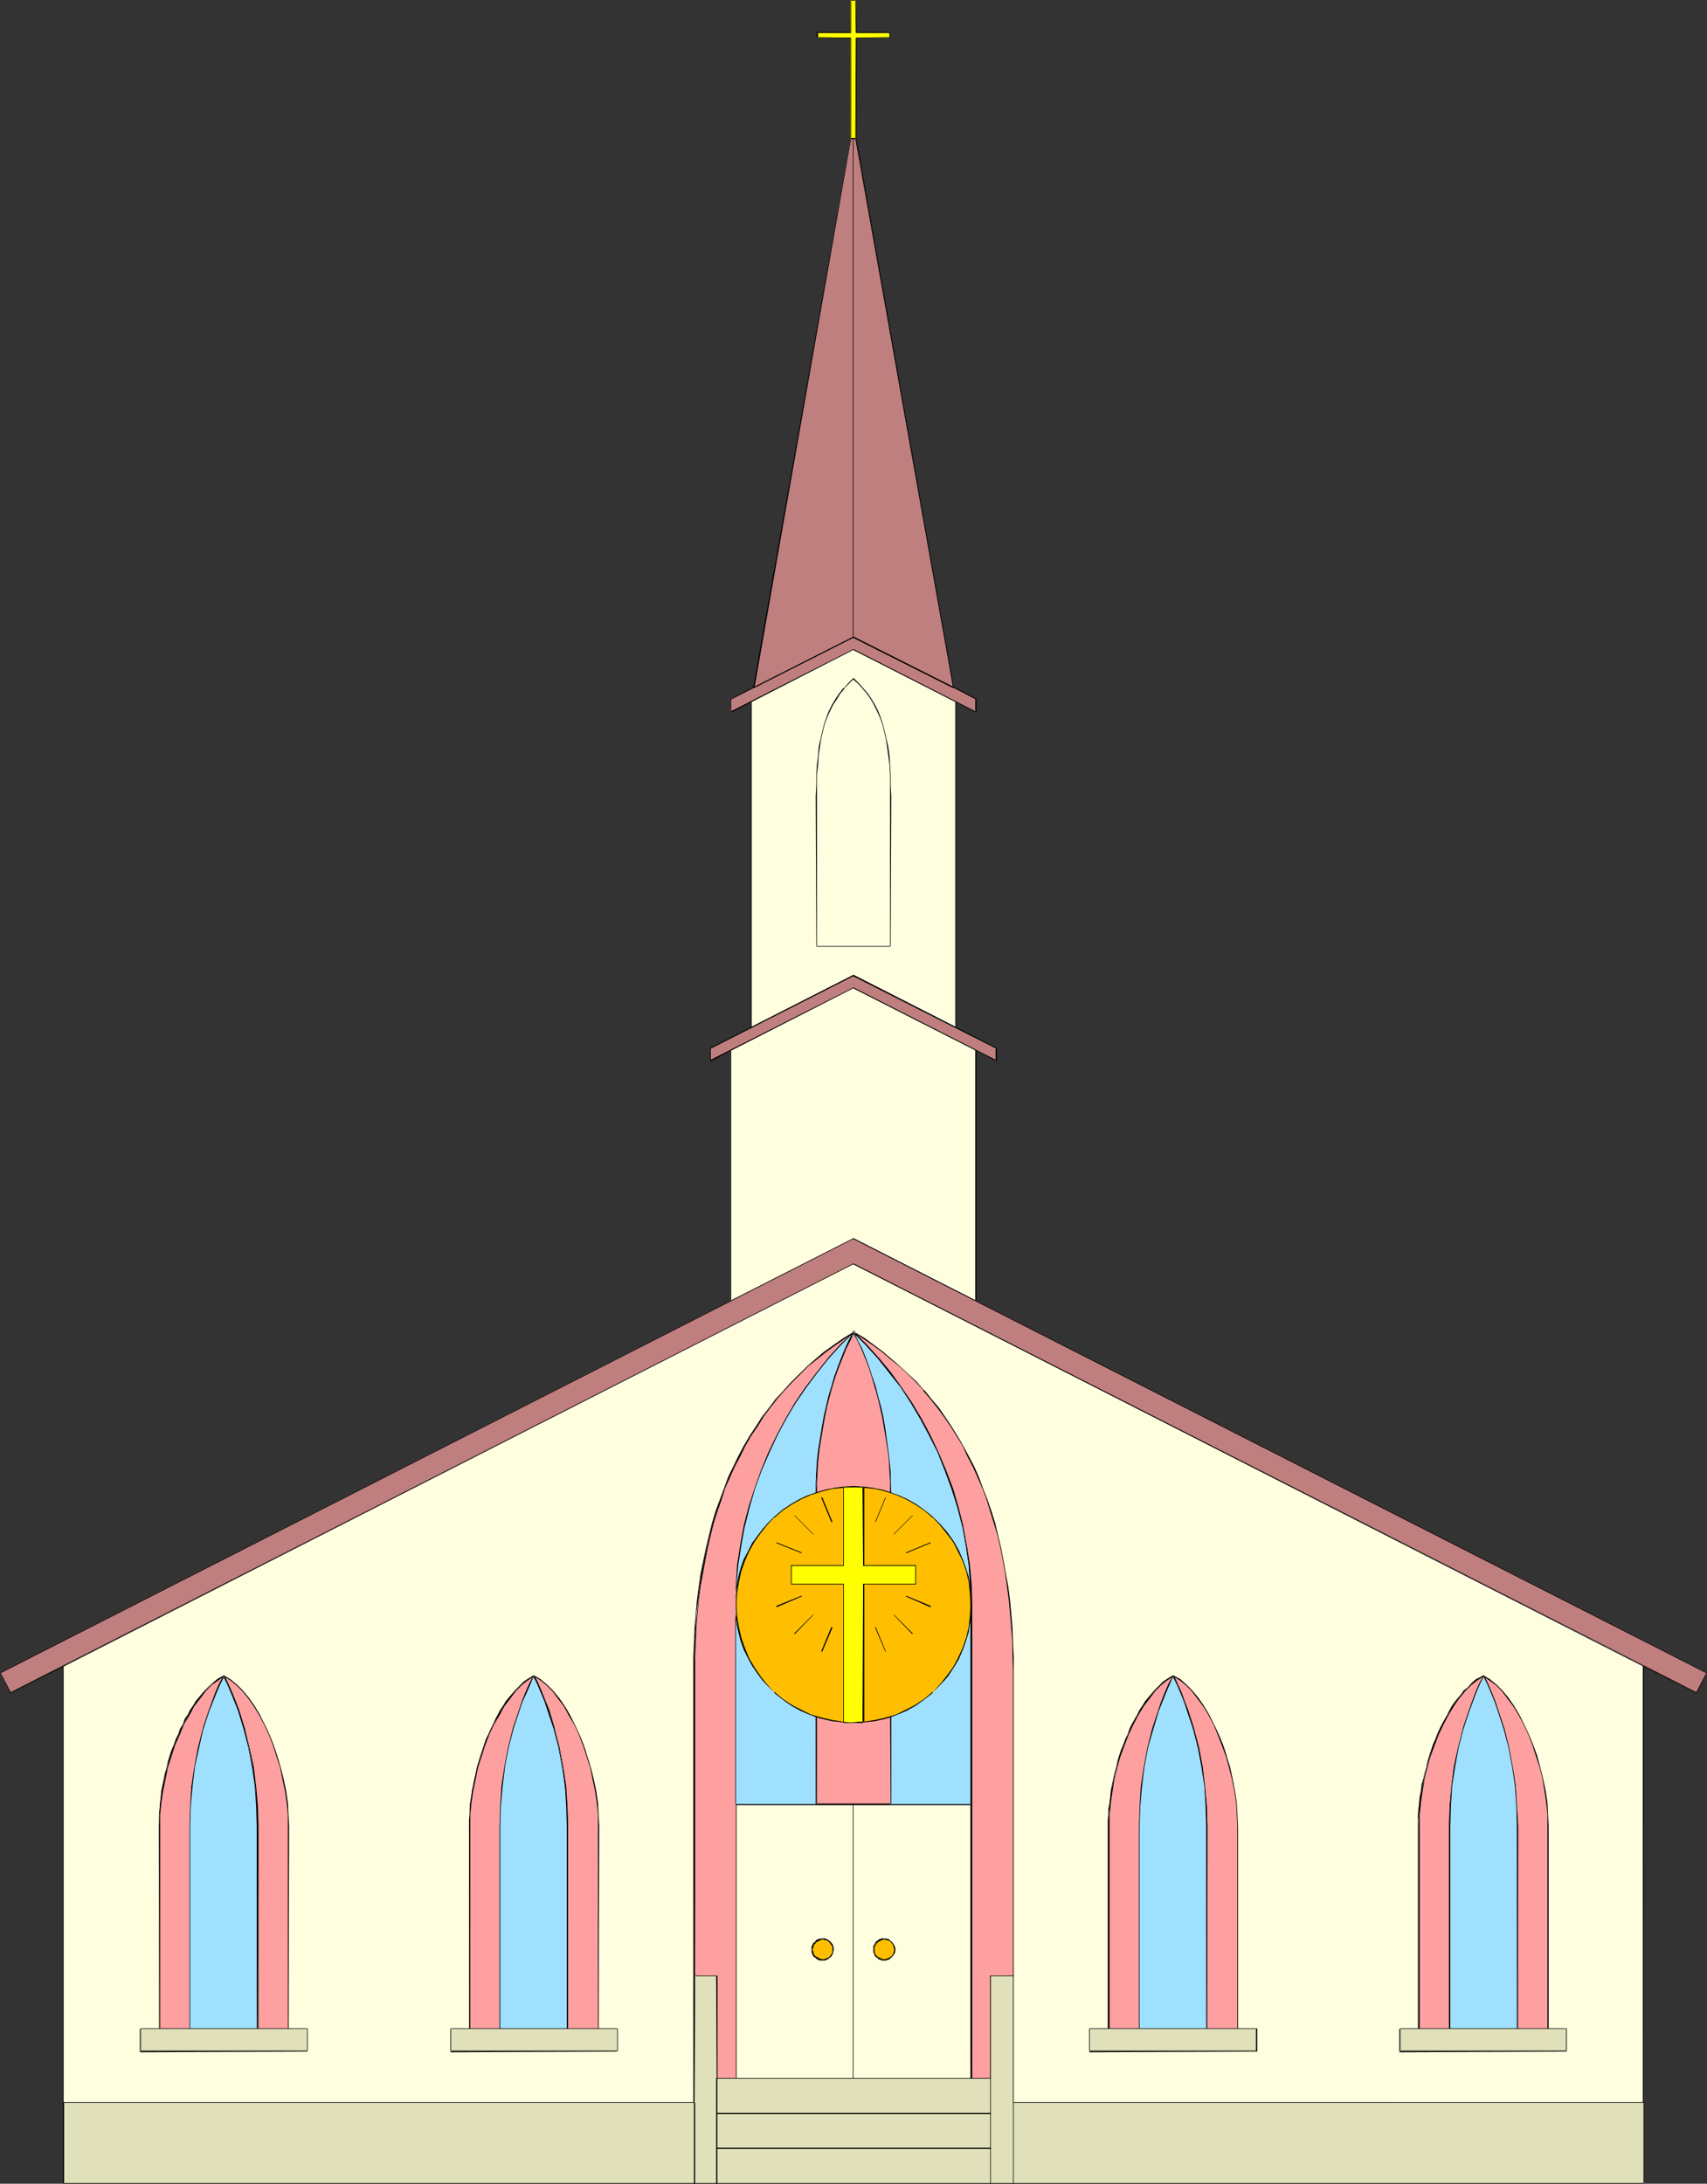 <?xml version="1.0" encoding="UTF-8" standalone="no"?>
<svg
   version="1.0"
   width="121.675mm"
   height="155.626mm"
   id="svg162"
   sodipodi:docname="Church 41.wmf"
   xmlns:inkscape="http://www.inkscape.org/namespaces/inkscape"
   xmlns:sodipodi="http://sodipodi.sourceforge.net/DTD/sodipodi-0.dtd"
   xmlns="http://www.w3.org/2000/svg"
   xmlns:svg="http://www.w3.org/2000/svg">
  <rect width="100%" height="100%" fill="#333333" stroke="none"/>
  <sodipodi:namedview
     id="namedview162"
     pagecolor="#ffffff"
     bordercolor="#000000"
     borderopacity="0.25"
     inkscape:showpageshadow="2"
     inkscape:pageopacity="0.0"
     inkscape:pagecheckerboard="0"
     inkscape:deskcolor="#d1d1d1"
     inkscape:document-units="mm" />
  <defs
     id="defs1">
    <pattern
       id="WMFhbasepattern"
       patternUnits="userSpaceOnUse"
       width="6"
       height="6"
       x="0"
       y="0" />
  </defs>
  <path
     style="fill:#ffffe0;fill-opacity:1;fill-rule:evenodd;stroke:none"
     d="m 196.812,350.491 v -67.545 l -5.332,2.909 v -3.555 l 10.988,-5.656 v -87.582 l -5.656,2.747 v -3.555 l 6.302,-3.07 26.015,-147.856 V 10.18 h -8.887 V 8.888 h 8.887 V 0 h 1.454 v 8.888 h 9.049 v 1.293 h -9.049 v 27.147 l 26.177,147.856 6.14,3.07 v 3.555 l -5.494,-2.747 V 276.644 l 10.988,5.656 v 3.555 l -5.494,-2.909 v 67.545 l 196.974,100.186 -2.747,5.333 -14.381,-7.272 V 588.192 H 17.128 V 448.739 L 2.747,456.01 0,450.678 Z"
     id="path1" />
  <path
     style="fill:#000000;fill-opacity:1;fill-rule:evenodd;stroke:none"
     d="m 196.974,350.491 v -67.707 l -5.656,2.909 0.162,0.162 v -3.555 0.162 l 10.988,-5.656 v -87.906 l -5.656,2.747 0.162,0.162 v -3.555 0.162 l 6.302,-3.232 26.015,-147.856 V 10.18 l -9.049,-0.162 0.162,0.162 V 8.888 h -0.162 9.049 V 0 l -0.162,0.162 h 1.454 L 230.422,0 l 0.162,8.888 h 9.049 v 0 1.293 -0.162 l -9.049,0.162 -0.162,27.147 26.339,147.856 6.14,3.232 -0.162,-0.162 v 3.555 l 0.162,-0.162 -5.494,-2.747 v 87.906 l 10.988,5.656 -0.162,-0.162 v 3.555 l 0.162,-0.162 -5.656,-2.909 v 67.707 l 196.974,100.348 v -0.162 l -2.747,5.333 h 0.162 l -14.543,-7.433 v 139.615 l 0.162,-0.162 H 17.128 v 0.162 -139.615 l -14.381,7.433 h 0.162 l -2.747,-5.333 v 0.162 L 196.974,350.491 196.812,350.33 0,450.678 l 2.747,5.494 14.381,-7.272 -0.162,-0.162 v 139.453 h 425.78 l 0.162,-139.453 -0.162,0.162 14.381,7.272 2.747,-5.494 -196.974,-100.348 0.162,0.162 v -67.545 h -0.162 l 5.656,3.07 v -3.717 L 257.569,276.644 v 0 -87.582 h -0.162 l 5.656,2.909 v -3.717 l -6.14,-3.232 v 0.162 L 230.745,37.328 V 10.18 l -0.162,0.162 9.21,-0.162 V 8.726 h -9.21 L 230.745,8.888 230.584,0 h -1.454 V 8.888 8.726 h -9.049 v 1.454 l 9.049,0.162 v -0.162 27.147 l -26.177,147.856 0.162,-0.162 -6.302,3.232 v 3.717 l 5.656,-2.909 h -0.162 v 87.582 0 l -10.988,5.656 v 3.717 l 5.656,-3.07 h -0.162 v 67.545 -0.162 z"
     id="path2" />
  <path
     style="fill:#ffffe0;fill-opacity:1;fill-rule:evenodd;stroke:none"
     d="m 219.919,254.991 v -40.559 -3.07 l 0.162,-2.747 0.162,-2.585 0.162,-2.424 0.323,-2.424 0.485,-2.101 0.323,-2.101 0.646,-1.939 0.485,-1.778 0.808,-1.778 0.808,-1.616 0.97,-1.616 0.97,-1.454 1.131,-1.293 1.293,-1.454 1.293,-1.293 1.293,1.293 1.293,1.454 1.131,1.293 0.97,1.454 0.97,1.616 0.808,1.616 0.808,1.778 0.646,1.778 0.485,1.939 0.485,2.101 0.323,2.101 0.323,2.424 0.162,2.424 0.162,2.585 0.162,2.747 v 3.07 40.559 z"
     id="path3" />
  <path
     style="fill:#000000;fill-opacity:1;fill-rule:evenodd;stroke:none"
     d="m 219.919,254.829 0.162,0.162 v -40.559 -3.07 -2.747 l 0.323,-2.585 0.162,-2.424 0.323,-2.424 0.323,-2.101 0.485,-2.101 v 0 l 0.485,-1.939 0.646,-1.778 0.808,-1.778 0.808,-1.616 0.97,-1.454 0.97,-1.616 1.131,-1.293 h -0.162 l 1.293,-1.293 1.293,-1.293 h -0.162 l 1.454,1.293 1.131,1.293 v 0 l 1.131,1.293 1.131,1.616 0.808,1.454 0.808,1.616 0.808,1.778 0.646,1.778 0.485,1.939 v 0 l 0.485,2.101 0.323,2.101 0.323,2.424 0.323,2.424 0.162,2.585 v 2.747 3.07 40.559 l 0.162,-0.162 h -20.037 v 0.162 h 20.037 l 0.162,-40.559 -0.162,-3.07 v -2.747 l -0.162,-2.585 -0.162,-2.424 -0.323,-2.424 -0.485,-2.101 -0.485,-2.101 v 0 l -0.485,-1.939 -0.646,-1.939 -0.646,-1.616 -0.808,-1.616 -0.97,-1.616 -0.97,-1.454 -1.293,-1.454 v 0 l -1.131,-1.293 -1.454,-1.454 -1.454,1.454 -1.131,1.293 h -0.162 l -1.131,1.454 -0.97,1.454 -0.97,1.616 -0.808,1.616 -0.646,1.616 -0.646,1.939 -0.485,1.939 v 0 l -0.485,2.101 -0.485,2.101 -0.162,2.424 -0.323,2.424 -0.162,2.585 v 2.747 l -0.162,3.07 0.162,40.559 z"
     id="path4" />
  <path
     style="fill:#000000;fill-opacity:1;fill-rule:evenodd;stroke:none"
     d="m 37.811,552.642 v -6.14 0.162 h 44.921 l -0.162,-0.162 v 6.14 l 0.162,-0.162 H 37.811 v 0.323 l 44.921,-0.162 v -6.14 H 37.65 v 6.14 z"
     id="path5" />
  <path
     style="fill:#000000;fill-opacity:1;fill-rule:evenodd;stroke:none"
     d="m 42.982,546.501 v -54.456 h -0.162 v 54.456 z"
     id="path6" />
  <path
     style="fill:#000000;fill-opacity:1;fill-rule:evenodd;stroke:none"
     d="m 42.982,492.045 v -1.778 -1.454 l 0.162,-1.616 0.162,-1.616 0.162,-1.616 0.323,-1.616 0.485,-3.232 0.485,-1.454 0.323,-1.616 0.485,-1.454 0.485,-1.616 0.485,-1.454 0.485,-1.454 0.646,-1.454 0.485,-1.454 0.646,-1.293 0.646,-1.454 0.646,-1.293 0.646,-1.293 0.808,-1.131 0.646,-1.131 0.808,-1.131 0.808,-0.97 1.454,-2.101 1.616,-1.616 1.777,-1.293 0.808,-0.485 0.808,-0.323 v -0.323 l -0.97,0.485 -0.808,0.485 -1.777,1.454 -1.616,1.616 -0.808,0.97 -0.808,0.97 -0.808,0.97 -0.646,1.131 -0.808,1.131 -0.646,1.293 -0.808,1.131 -0.485,1.454 -0.808,1.293 -0.485,1.454 -0.646,1.293 -0.485,1.454 -0.646,1.454 -0.485,1.454 -0.485,1.616 -0.323,1.616 -0.485,1.616 -0.323,1.454 -0.646,3.232 -0.162,1.616 -0.162,1.616 -0.162,1.616 -0.162,1.616 v 1.454 1.778 z"
     id="path7" />
  <path
     style="fill:#000000;fill-opacity:1;fill-rule:evenodd;stroke:none"
     d="m 60.272,451.647 0.646,0.323 0.97,0.485 1.616,1.293 1.616,1.616 1.616,2.101 0.808,0.97 0.646,1.131 0.646,1.131 0.808,1.131 0.646,1.293 0.646,1.293 0.646,1.454 0.646,1.293 0.646,1.454 0.485,1.454 0.485,1.454 0.485,1.454 0.646,1.616 0.323,1.454 0.485,1.616 0.323,1.454 0.323,1.616 0.162,1.616 0.323,1.616 0.162,1.616 0.162,1.616 0.162,1.616 v 1.454 l 0.162,1.778 h 0.162 v -1.778 l -0.162,-1.454 v -1.616 l -0.162,-1.616 -0.323,-1.616 -0.162,-1.616 -0.323,-1.616 -0.323,-1.616 -0.323,-1.454 -0.485,-1.616 -0.323,-1.616 -0.485,-1.616 -0.485,-1.454 -0.646,-1.454 -0.485,-1.454 -0.485,-1.293 -0.646,-1.454 -0.646,-1.293 -0.808,-1.454 -0.485,-1.131 -0.808,-1.293 -0.646,-1.131 -0.808,-1.131 -0.808,-0.97 -0.808,-0.97 -0.808,-0.97 -1.616,-1.616 -1.777,-1.454 -0.808,-0.485 -0.808,-0.485 z"
     id="path8" />
  <path
     style="fill:#000000;fill-opacity:1;fill-rule:evenodd;stroke:none"
     d="m 77.561,492.045 v 54.456 h 0.162 v -54.456 z"
     id="path9" />
  <path
     style="fill:#000000;fill-opacity:1;fill-rule:evenodd;stroke:none"
     d="m 51.384,546.501 v -54.456 h -0.162 v 54.456 z"
     id="path10" />
  <path
     style="fill:#000000;fill-opacity:1;fill-rule:evenodd;stroke:none"
     d="m 51.384,492.045 v -4.201 -1.293 l 0.162,-1.454 v -1.293 l 0.323,-1.293 v -1.293 l 0.162,-1.293 0.162,-1.454 0.162,-1.293 0.323,-1.293 0.162,-1.293 0.323,-1.293 0.162,-1.293 0.323,-1.293 0.323,-1.293 0.323,-1.293 0.323,-1.131 0.323,-1.293 0.323,-1.293 0.323,-1.131 0.485,-1.293 0.323,-1.131 0.97,-2.424 0.485,-1.131 0.808,-2.424 0.646,-1.131 0.323,-1.131 0.808,-1.131 h -0.323 l -0.646,0.97 -0.485,1.131 -0.485,1.131 -0.97,2.424 -0.485,1.131 -0.808,2.424 -0.323,1.293 -0.485,1.131 -0.323,1.293 -0.485,1.131 -0.323,1.293 -0.323,1.293 -0.323,1.293 -0.162,1.293 -0.323,1.293 -0.323,1.293 -0.162,1.293 -0.323,1.293 -0.162,1.293 -0.162,1.293 -0.162,1.454 -0.162,1.293 -0.162,1.293 -0.162,1.293 v 1.293 l -0.162,1.454 v 1.293 4.201 z"
     id="path11" />
  <path
     style="fill:#000000;fill-opacity:1;fill-rule:evenodd;stroke:none"
     d="m 60.11,451.486 0.485,1.131 0.646,1.131 0.485,1.131 0.485,1.131 0.485,1.293 0.323,1.131 0.485,1.131 0.485,1.293 0.485,1.131 0.323,1.293 0.323,1.131 0.323,1.293 0.485,1.293 0.323,1.293 0.323,1.131 0.323,1.293 0.162,1.293 0.323,1.293 0.323,1.293 0.162,1.293 0.162,1.293 0.162,1.293 0.162,1.454 0.162,1.293 0.162,1.293 0.162,1.293 0.162,2.747 v 1.293 l 0.162,1.454 v 1.293 1.454 h 0.323 l -0.162,-1.454 v -1.293 -1.454 -1.293 l -0.323,-2.747 -0.162,-1.293 v -1.293 l -0.162,-1.293 -0.162,-1.454 -0.162,-1.293 -0.323,-1.293 -0.162,-1.293 -0.323,-1.293 -0.323,-1.293 -0.162,-1.293 -0.323,-1.293 -0.323,-1.293 -0.323,-1.293 -0.323,-1.293 -0.323,-1.131 -0.323,-1.293 -0.485,-1.131 -0.485,-1.293 -0.323,-1.131 -0.485,-1.293 -0.485,-1.131 -0.485,-1.131 -0.485,-1.293 -0.485,-1.131 -0.485,-1.131 -0.485,-0.97 z"
     id="path12" />
  <path
     style="fill:#000000;fill-opacity:1;fill-rule:evenodd;stroke:none"
     d="m 69.159,492.045 v 54.456 h 0.323 v -54.456 z"
     id="path13" />
  <path
     style="fill:#000000;fill-opacity:1;fill-rule:evenodd;stroke:none"
     d="m 121.513,552.642 v -6.14 l -0.162,0.162 h 44.921 l -0.162,-0.162 v 6.14 l 0.162,-0.162 h -44.921 v 0.323 l 44.921,-0.162 v -6.14 h -44.921 v 6.14 z"
     id="path14" />
  <path
     style="fill:#000000;fill-opacity:1;fill-rule:evenodd;stroke:none"
     d="m 126.684,546.501 v -54.456 h -0.323 v 54.456 z"
     id="path15" />
  <path
     style="fill:#000000;fill-opacity:1;fill-rule:evenodd;stroke:none"
     d="m 126.684,492.045 v -1.778 -1.454 l 0.162,-1.616 0.162,-1.616 0.162,-1.616 0.162,-1.616 0.646,-3.232 0.323,-1.454 0.485,-1.616 0.323,-1.454 0.485,-1.616 0.485,-1.454 0.485,-1.454 0.646,-1.454 0.646,-1.454 0.485,-1.293 0.646,-1.454 0.646,-1.293 0.808,-1.293 0.485,-1.131 0.808,-1.131 0.808,-1.131 0.646,-0.97 0.808,-1.131 0.808,-0.97 0.808,-0.808 0.808,-0.808 0.808,-0.646 0.808,-0.646 0.97,-0.485 0.808,-0.323 -0.162,-0.323 -0.808,0.485 -0.808,0.485 -0.97,0.646 -0.808,0.808 -0.808,0.808 -0.808,0.808 -0.808,0.97 -0.808,0.97 -0.808,0.97 -0.646,1.131 -0.808,1.131 -0.646,1.293 -0.646,1.131 -0.646,1.454 -0.646,1.293 -0.646,1.454 -0.646,1.293 -0.485,1.454 -0.485,1.454 -0.485,1.454 -0.485,1.616 -0.485,1.616 -0.323,1.616 -0.323,1.454 -0.646,3.232 -0.162,1.616 -0.323,1.616 -0.162,1.616 v 1.616 l -0.162,1.454 v 1.778 z"
     id="path16" />
  <path
     style="fill:#000000;fill-opacity:1;fill-rule:evenodd;stroke:none"
     d="m 143.65,451.647 0.808,0.323 0.808,0.485 1.777,1.293 1.616,1.616 1.454,2.101 0.808,0.97 0.808,1.131 0.646,1.131 0.808,1.131 0.646,1.293 0.646,1.293 0.646,1.454 0.646,1.293 0.485,1.454 0.646,1.454 0.485,1.454 0.485,1.454 0.485,1.616 0.485,1.454 0.323,1.616 0.485,1.454 0.162,1.616 0.323,1.616 0.323,1.616 0.162,1.616 0.162,1.616 0.162,1.616 v 1.454 l 0.162,1.778 h 0.162 l -0.162,-1.778 v -1.454 l -0.162,-1.616 -0.162,-1.616 -0.162,-1.616 -0.323,-1.616 -0.162,-1.616 -0.323,-1.616 -0.323,-1.454 -0.485,-1.616 -0.323,-1.616 -0.646,-1.616 -0.323,-1.454 -0.646,-1.454 -0.485,-1.454 -0.646,-1.293 -0.646,-1.454 -0.646,-1.293 -0.646,-1.454 -0.646,-1.131 -0.646,-1.293 -0.808,-1.131 -0.646,-1.131 -0.808,-0.97 -0.808,-0.97 -0.808,-0.97 -1.616,-1.616 -1.777,-1.454 -0.808,-0.485 -0.808,-0.485 z"
     id="path17" />
  <path
     style="fill:#000000;fill-opacity:1;fill-rule:evenodd;stroke:none"
     d="m 161.102,492.045 v 54.456 h 0.162 v -54.456 z"
     id="path18" />
  <path
     style="fill:#000000;fill-opacity:1;fill-rule:evenodd;stroke:none"
     d="m 134.925,546.501 v -54.456 h -0.323 v 54.456 z"
     id="path19" />
  <path
     style="fill:#000000;fill-opacity:1;fill-rule:evenodd;stroke:none"
     d="m 134.925,492.045 v -4.201 -1.293 l 0.162,-1.454 v -1.293 l 0.162,-1.293 0.162,-1.293 0.162,-1.293 0.162,-1.454 0.162,-1.293 0.323,-1.293 0.162,-1.293 0.162,-1.293 0.323,-1.293 0.323,-1.293 0.162,-1.293 0.485,-1.293 0.162,-1.131 0.323,-1.293 0.485,-1.293 0.323,-1.131 0.485,-1.293 0.323,-1.131 0.485,-1.293 0.323,-1.131 0.485,-1.131 0.485,-1.293 0.485,-1.131 0.485,-1.131 0.485,-1.131 0.646,-1.131 h -0.162 l -0.646,0.97 -0.485,1.131 -0.485,1.131 -0.485,1.293 -0.485,1.131 -0.485,1.131 -0.323,1.293 -0.485,1.131 -0.485,1.293 -0.323,1.131 -0.485,1.293 -0.323,1.131 -0.323,1.454 -0.323,1.131 -0.323,1.293 -0.162,1.293 -0.485,1.293 -0.162,1.293 -0.323,1.293 -0.162,1.293 -0.162,1.293 -0.162,1.293 -0.162,1.454 -0.162,1.293 -0.162,1.293 -0.162,1.293 -0.162,1.293 v 1.454 l -0.162,1.293 v 4.201 z"
     id="path20" />
  <path
     style="fill:#000000;fill-opacity:1;fill-rule:evenodd;stroke:none"
     d="m 143.65,451.486 0.485,1.131 0.485,1.131 0.485,1.131 0.485,1.131 0.485,1.293 0.485,1.131 0.485,1.131 0.323,1.293 0.485,1.131 0.485,1.293 0.323,1.131 0.323,1.293 0.485,1.293 0.323,1.131 0.162,1.293 0.485,1.293 0.162,1.293 0.323,1.293 0.162,1.293 0.485,2.585 0.162,1.293 0.162,1.454 0.162,1.293 0.162,1.293 0.162,1.293 0.162,2.747 v 1.293 l 0.162,1.454 v 1.293 1.454 h 0.323 l -0.162,-1.454 v -1.293 -1.454 -1.293 l -0.323,-2.747 -0.162,-1.293 v -1.293 l -0.162,-1.293 -0.162,-1.454 -0.162,-1.293 -0.485,-2.585 -0.323,-1.293 -0.323,-1.293 -0.162,-1.293 -0.323,-1.293 -0.323,-1.293 -0.323,-1.293 -0.323,-1.293 -0.485,-1.131 -0.323,-1.293 -0.323,-1.131 -0.485,-1.293 -0.485,-1.131 -0.323,-1.293 -0.485,-1.131 -0.485,-1.131 -0.485,-1.293 -0.485,-1.131 -0.485,-1.131 -0.646,-0.97 z"
     id="path21" />
  <path
     style="fill:#000000;fill-opacity:1;fill-rule:evenodd;stroke:none"
     d="m 152.699,492.045 v 54.456 h 0.323 v -54.456 z"
     id="path22" />
  <path
     style="fill:#000000;fill-opacity:1;fill-rule:evenodd;stroke:none"
     d="M 17.128,566.377 H 186.955 v -0.162 H 17.128 Z"
     id="path23" />
  <path
     style="fill:#000000;fill-opacity:1;fill-rule:evenodd;stroke:none"
     d="M 187.117,588.192 V 450.354 h -0.323 v 137.837 z"
     id="path24" />
  <path
     style="fill:#000000;fill-opacity:1;fill-rule:evenodd;stroke:none"
     d="m 187.117,450.354 v -4.04 -4.04 l 0.323,-3.717 0.162,-3.878 0.485,-3.717 0.485,-3.555 0.485,-3.555 1.293,-6.948 0.808,-3.393 0.97,-3.232 0.97,-3.07 0.97,-3.232 1.131,-3.07 1.293,-2.909 2.585,-5.656 1.616,-2.747 1.454,-2.747 1.616,-2.585 1.777,-2.585 1.777,-2.424 1.777,-2.262 1.939,-2.424 2.101,-2.101 2.101,-2.101 2.262,-2.262 2.262,-1.778 2.424,-1.939 2.424,-1.939 2.585,-1.778 2.747,-1.616 -0.162,-0.162 -2.585,1.616 -2.585,1.778 -2.585,1.778 -2.262,1.939 -2.424,2.101 -2.101,2.101 -2.101,2.101 -2.101,2.262 -2.101,2.262 -1.777,2.424 -1.939,2.424 -1.616,2.585 -1.616,2.424 -1.616,2.747 -1.454,2.747 -2.747,5.656 -1.131,3.07 -1.131,3.07 -1.131,3.07 -0.97,3.232 -0.808,3.232 -0.808,3.393 -1.454,6.948 -0.485,3.555 -0.485,3.555 -0.323,3.717 -0.323,3.878 -0.162,3.717 -0.162,4.04 v 4.04 z"
     id="path25" />
  <path
     style="fill:#000000;fill-opacity:1;fill-rule:evenodd;stroke:none"
     d="m 229.776,359.055 2.585,1.616 2.585,1.778 2.424,1.939 2.424,1.939 2.262,1.778 2.262,2.262 4.201,4.201 1.939,2.424 1.777,2.262 1.939,2.424 1.777,2.585 1.454,2.585 1.616,2.747 1.454,2.747 1.454,2.747 1.293,2.909 1.131,2.909 1.131,3.07 1.131,3.232 0.97,3.07 0.808,3.232 0.808,3.393 0.808,3.393 0.485,3.555 0.646,3.555 0.485,3.555 0.323,3.717 0.323,3.878 0.323,3.717 v 4.04 l 0.162,4.04 h 0.162 l -0.162,-4.04 v -4.04 l -0.323,-3.717 -0.162,-3.878 -0.485,-3.717 -0.485,-3.555 -0.485,-3.555 -0.646,-3.555 -0.646,-3.393 -0.808,-3.393 -0.97,-3.232 -0.97,-3.232 -1.131,-3.07 -0.97,-3.07 -1.293,-3.07 -1.293,-2.747 -1.454,-2.909 -1.293,-2.747 -1.616,-2.747 -1.616,-2.424 -1.777,-2.585 -1.777,-2.424 -1.939,-2.424 -1.939,-2.262 -4.201,-4.363 -2.262,-2.101 -2.262,-2.101 -2.424,-1.939 -2.424,-1.778 -2.585,-1.778 -2.585,-1.616 z"
     id="path26" />
  <path
     style="fill:#000000;fill-opacity:1;fill-rule:evenodd;stroke:none"
     d="m 272.758,450.354 v 137.837 h 0.162 V 450.354 Z"
     id="path27" />
  <path
     style="fill:#000000;fill-opacity:1;fill-rule:evenodd;stroke:none"
     d="m 272.758,532.12 -5.979,0.162 -0.162,55.911 h 0.323 v -55.911 l -0.162,0.162 h 5.979 z"
     id="path28" />
  <path
     style="fill:#000000;fill-opacity:1;fill-rule:evenodd;stroke:none"
     d="m 266.779,578.496 h -73.845 v 0.323 h 73.845 z"
     id="path29" />
  <path
     style="fill:#000000;fill-opacity:1;fill-rule:evenodd;stroke:none"
     d="m 192.934,569.447 h 73.845 v -0.323 h -73.845 z"
     id="path30" />
  <path
     style="fill:#000000;fill-opacity:1;fill-rule:evenodd;stroke:none"
     d="m 266.779,559.752 h -73.845 v 0.323 h 73.845 z"
     id="path31" />
  <path
     style="fill:#000000;fill-opacity:1;fill-rule:evenodd;stroke:none"
     d="m 186.955,532.443 h 5.979 v -0.162 55.911 h 0.162 v -55.911 l -6.14,-0.162 z"
     id="path32" />
  <path
     style="fill:#000000;fill-opacity:1;fill-rule:evenodd;stroke:none"
     d="m 198.266,559.913 v -127.495 h -0.162 v 127.495 z"
     id="path33" />
  <path
     style="fill:#000000;fill-opacity:1;fill-rule:evenodd;stroke:none"
     d="m 198.266,432.418 v -2.747 -2.747 l 0.162,-2.747 0.485,-2.585 0.162,-2.747 0.485,-2.585 0.485,-2.585 0.485,-2.585 1.293,-5.009 0.808,-2.585 0.808,-2.585 0.808,-2.424 0.97,-2.424 0.808,-2.424 1.131,-2.262 1.131,-2.424 1.131,-2.262 2.424,-4.525 1.293,-2.101 1.293,-2.262 1.454,-2.101 1.293,-2.101 1.616,-1.939 1.454,-1.939 1.454,-1.939 1.616,-1.778 1.454,-1.939 1.777,-1.778 1.616,-1.616 1.777,-1.616 -0.162,-0.162 -1.616,1.616 -1.777,1.778 -1.616,1.616 -1.616,1.939 -1.616,1.778 -1.616,1.939 -1.454,1.939 -1.454,2.101 -1.454,1.939 -1.454,2.101 -1.293,2.262 -1.293,2.101 -2.424,4.525 -1.131,2.262 -0.97,2.424 -1.131,2.424 -0.97,2.424 -0.808,2.262 -0.97,2.585 -0.808,2.424 -0.646,2.585 -1.293,5.171 -0.646,2.585 -0.323,2.585 -0.485,2.585 -0.323,2.747 -0.323,2.585 -0.162,2.747 v 2.747 2.747 z"
     id="path34" />
  <path
     style="fill:#000000;fill-opacity:1;fill-rule:evenodd;stroke:none"
     d="m 229.776,359.055 3.393,3.232 1.616,1.778 1.616,1.939 1.454,1.778 1.616,1.939 1.454,1.939 1.454,1.939 1.454,2.101 1.454,2.101 1.293,2.262 1.293,2.101 1.131,2.262 1.293,2.262 1.131,2.262 1.131,2.424 0.97,2.262 0.97,2.424 0.808,2.424 0.97,2.424 0.808,2.585 0.808,2.585 1.131,5.009 0.646,2.585 0.485,2.585 0.323,2.585 0.485,2.747 0.162,2.585 0.162,2.747 0.162,2.747 v 2.747 h 0.323 l -0.162,-2.747 v -2.747 l -0.323,-2.747 -0.162,-2.585 -0.323,-2.747 -0.485,-2.585 -0.485,-2.585 -0.485,-2.585 -1.293,-5.171 -0.808,-2.585 -0.808,-2.424 -0.808,-2.585 -0.97,-2.262 -0.97,-2.424 -0.97,-2.424 -1.131,-2.424 -1.131,-2.262 -1.131,-2.262 -1.293,-2.262 -1.293,-2.101 -1.293,-2.262 -1.454,-2.101 -1.293,-1.939 -1.616,-2.101 -1.454,-1.939 -1.454,-1.939 -1.616,-1.778 -1.616,-1.939 -1.777,-1.616 -3.232,-3.393 z"
     id="path35" />
  <path
     style="fill:#000000;fill-opacity:1;fill-rule:evenodd;stroke:none"
     d="m 261.447,432.418 v 127.495 h 0.323 v -127.495 z"
     id="path36" />
  <path
     style="fill:#000000;fill-opacity:1;fill-rule:evenodd;stroke:none"
     d="m 221.535,528.08 h 0.162 0.162 0.323 l 0.323,-0.162 0.485,-0.162 v 0 l 0.323,-0.323 0.162,-0.162 0.162,-0.162 h 0.162 l 0.162,-0.162 v -0.162 l 0.162,-0.162 v -0.162 l 0.162,-0.162 v -0.162 l 0.162,-0.485 v -0.162 l 0.162,-0.162 v -0.162 l -0.162,-0.162 v -0.162 -0.162 -0.162 l -0.162,-0.323 v -0.323 -0.162 l -0.323,0.162 v -0.162 0.162 l 0.162,0.485 0.162,0.162 -0.162,0.162 0.162,0.162 v 0.162 0.162 0.162 0.162 0.162 l -0.162,0.323 -0.162,0.162 v 0.162 0.162 l -0.162,0.162 v 0.162 l -0.162,0.162 -0.162,0.162 h -0.162 v 0.162 l -0.323,0.162 -0.162,0.162 -0.323,0.162 h -0.323 v 0 h -0.485 l -0.162,0.162 v 0 z"
     id="path37" />
  <path
     style="fill:#000000;fill-opacity:1;fill-rule:evenodd;stroke:none"
     d="m 224.282,523.717 -0.162,-0.162 -0.162,-0.323 -0.323,-0.323 -0.162,-0.162 h -0.162 l -0.162,-0.162 -0.162,-0.162 h -0.162 l -0.162,-0.162 h -0.323 v 0 l -0.162,-0.162 h -0.485 l -0.162,0.162 -0.162,-0.162 h -0.162 l -0.323,0.162 h -0.162 -0.162 v 0 l -0.323,0.162 h -0.162 l -0.162,0.162 -0.323,0.323 -0.162,0.162 -0.323,0.323 -0.162,0.162 v 0.162 0 l 0.323,0.162 v -0.162 0 l 0.162,-0.162 0.162,-0.485 h 0.162 l 0.323,-0.162 v -0.162 h 0.323 l 0.162,-0.162 v 0 l 0.323,-0.162 h 0.162 0.162 0.162 0.162 0.162 0.323 0.162 0.162 l 0.162,0.162 0.162,0.162 h 0.323 v 0 l 0.162,0.162 0.162,0.162 h 0.162 l 0.162,0.323 0.162,0.162 0.162,0.323 z"
     id="path38" />
  <path
     style="fill:#000000;fill-opacity:1;fill-rule:evenodd;stroke:none"
     d="m 218.95,523.717 h 0.162 l -0.323,0.162 -0.162,0.646 v 0.162 0.162 0.646 0.323 l 0.162,0.323 v 0.162 l 0.162,0.162 v 0.162 l 0.162,0.323 0.646,0.485 0.323,0.323 v 0 l 0.808,0.323 h 0.323 0.323 v 0 -0.162 h 0.162 l -0.485,-0.162 h -0.323 l -0.646,-0.162 -0.162,-0.162 -0.323,-0.162 -0.323,-0.485 -0.162,-0.323 -0.162,-0.162 v -0.162 l -0.162,-0.162 v -0.323 l -0.162,-0.162 v -0.646 l 0.162,-0.162 v -0.162 l 0.162,-0.485 v -0.162 h 0.162 z"
     id="path39" />
  <path
     style="fill:#000000;fill-opacity:1;fill-rule:evenodd;stroke:none"
     d="m 238.178,527.918 v 0 l -0.323,-0.162 h -0.323 -0.162 l -0.485,-0.162 -0.162,-0.162 -0.323,-0.162 -0.323,-0.485 -0.162,-0.323 -0.162,-0.162 -0.162,-0.323 -0.162,-0.323 v -0.162 -0.808 -0.162 -0.162 l 0.162,-0.162 V 524.04 l 0.162,-0.162 v 0 l -0.162,-0.162 v 0 l -0.162,0.162 V 524.04 l -0.162,0.162 v 0.323 0.162 0.808 0.323 l 0.162,0.323 0.162,0.323 v 0.162 l 0.162,0.323 0.646,0.485 0.323,0.323 v 0 l 0.646,0.162 0.162,0.162 h 0.323 0.323 v 0 z"
     id="path40" />
  <path
     style="fill:#000000;fill-opacity:1;fill-rule:evenodd;stroke:none"
     d="m 235.755,523.878 v -0.323 l 0.323,-0.323 0.162,-0.162 h 0.162 v -0.162 l 0.162,-0.162 h 0.162 l 0.485,-0.162 v -0.162 h 0.323 0.162 0.323 0.162 0.162 0.162 0.162 l 0.323,0.162 h 0.162 l 0.162,0.162 h 0.162 l 0.162,0.162 0.323,0.162 v 0 l 0.323,0.485 0.323,0.323 v 0 l 0.162,-0.162 v 0 l -0.323,-0.323 -0.162,-0.323 -0.323,-0.162 -0.323,-0.323 v -0.162 h -0.162 l -0.162,-0.162 h -0.323 -0.162 l -0.323,-0.162 h -0.162 l -0.162,0.162 -0.162,-0.162 h -0.485 l -0.162,0.162 h -0.162 -0.162 l -0.323,0.162 -0.162,0.162 -0.162,0.162 h -0.162 l -0.162,0.162 -0.162,0.162 -0.323,0.485 v 0.162 0 z"
     id="path41" />
  <path
     style="fill:#000000;fill-opacity:1;fill-rule:evenodd;stroke:none"
     d="m 240.602,523.878 v -0.162 0.323 0.162 l 0.162,0.323 v 0.162 0.162 0.162 l 0.162,0.162 -0.162,0.323 v 0.323 l -0.162,0.162 -0.162,0.485 v 0 0.162 l -0.162,0.162 -0.323,0.323 -0.323,0.162 -0.162,0.162 -0.162,0.162 h -0.162 l -0.162,0.162 h -0.323 -0.323 l -0.162,0.162 v 0 0.162 0 h 0.162 0.323 l 0.485,-0.162 h 0.162 l 0.162,-0.162 h 0.162 l 0.162,-0.162 0.323,-0.323 0.323,-0.323 0.162,-0.162 0.162,-0.162 v -0.162 l 0.162,-0.323 0.162,-0.162 v -0.485 -0.323 -0.162 -0.162 -0.162 -0.162 l -0.162,-0.485 -0.162,-0.162 v -0.162 0 z"
     id="path42" />
  <path
     style="fill:#000000;fill-opacity:1;fill-rule:evenodd;stroke:none"
     d="m 229.937,559.913 v -73.847 h -0.162 v 73.847 z"
     id="path43" />
  <path
     style="fill:#000000;fill-opacity:1;fill-rule:evenodd;stroke:none"
     d="m 198.105,486.228 h 63.503 v -0.323 h -63.503 z"
     id="path44" />
  <path
     style="fill:#000000;fill-opacity:1;fill-rule:evenodd;stroke:none"
     d="m 219.919,486.066 v -23.592 h -0.162 v 23.592 z"
     id="path45" />
  <path
     style="fill:#000000;fill-opacity:1;fill-rule:evenodd;stroke:none"
     d="m 240.117,486.066 v -23.592 h -0.323 v 23.592 z"
     id="path46" />
  <path
     style="fill:#000000;fill-opacity:1;fill-rule:evenodd;stroke:none"
     d="m 229.937,464.251 2.101,-0.162 2.262,-0.162 2.101,-0.485 2.262,-0.485 1.939,-0.646 1.939,-0.646 1.939,-0.97 1.777,-0.97 1.616,-1.131 1.616,-1.131 1.616,-1.454 1.454,-1.454 1.454,-1.454 1.293,-1.616 1.131,-1.616 0.97,-1.616 0.97,-1.778 0.808,-1.778 1.454,-3.878 0.485,-1.939 0.323,-2.101 0.323,-1.939 v -2.101 -2.101 l -0.162,-1.939 -0.323,-2.101 -0.485,-2.101 -0.646,-2.101 -0.646,-2.101 -0.97,-1.939 -0.97,-1.939 -0.162,0.162 0.97,1.778 0.97,2.101 0.646,2.101 0.646,1.939 0.323,2.101 0.323,2.101 0.162,1.939 0.162,2.101 -0.162,2.101 -0.323,1.939 -0.323,2.101 -0.485,1.778 -1.293,3.878 -0.808,1.778 -0.97,1.778 -1.131,1.616 -1.131,1.778 -1.293,1.616 -1.293,1.454 -1.454,1.293 -1.454,1.293 -1.616,1.293 -1.777,1.131 -1.777,0.808 -1.939,0.97 -1.939,0.808 -1.939,0.646 -2.101,0.485 -2.101,0.323 -2.262,0.323 -2.101,0.162 z"
     id="path47" />
  <path
     style="fill:#000000;fill-opacity:1;fill-rule:evenodd;stroke:none"
     d="m 257.569,416.42 -1.293,-2.101 -1.293,-1.778 -1.454,-1.616 -1.454,-1.616 -1.616,-1.454 -1.616,-1.293 -1.616,-1.293 -1.777,-0.97 -1.777,-0.97 -1.939,-0.808 -1.939,-0.646 -1.939,-0.485 -1.939,-0.485 -2.101,-0.323 -1.939,-0.162 h -4.04 l -1.939,0.162 -2.101,0.323 -1.939,0.485 -1.939,0.485 -1.939,0.646 -1.939,0.808 -1.616,0.97 -1.939,1.131 -1.616,1.131 -1.616,1.293 -1.616,1.454 -1.454,1.616 -1.454,1.616 -1.293,1.778 -1.131,2.101 0.162,0.162 1.131,-2.101 1.293,-1.778 1.454,-1.616 1.454,-1.616 1.616,-1.293 1.616,-1.454 1.616,-1.131 1.777,-0.97 1.777,-0.97 1.939,-0.808 1.939,-0.646 1.777,-0.646 1.939,-0.485 2.101,-0.162 1.939,-0.323 h 4.04 l 1.939,0.162 2.101,0.323 1.939,0.485 1.777,0.646 1.939,0.485 1.939,0.808 1.777,0.97 1.777,1.131 1.616,1.131 1.777,1.454 1.454,1.293 1.616,1.454 1.293,1.778 1.293,1.778 1.293,2.101 z"
     id="path48" />
  <path
     style="fill:#000000;fill-opacity:1;fill-rule:evenodd;stroke:none"
     d="m 202.306,416.42 -1.131,1.939 -0.97,1.939 -0.646,2.101 -0.646,2.101 -0.485,2.101 -0.323,2.101 -0.162,1.939 v 2.101 l 0.162,2.101 0.162,1.939 0.323,2.101 0.485,1.939 0.646,1.939 0.646,1.939 0.808,1.778 1.131,1.778 0.97,1.616 1.131,1.616 1.293,1.616 1.454,1.454 1.454,1.454 1.616,1.454 1.454,1.131 1.777,1.131 1.777,0.97 1.939,0.97 1.939,0.646 1.939,0.646 2.101,0.485 2.262,0.485 2.101,0.162 2.424,0.162 v -0.162 l -2.424,-0.162 -2.101,-0.323 -2.262,-0.323 -1.939,-0.485 -2.101,-0.646 -1.939,-0.808 -1.777,-0.97 -1.777,-0.808 -1.777,-1.131 -1.616,-1.293 -1.616,-1.293 -1.293,-1.293 -1.293,-1.454 -1.293,-1.616 -1.293,-1.778 -0.97,-1.616 -0.97,-1.778 -0.808,-1.778 -0.808,-1.939 -0.485,-1.939 -0.485,-1.778 -0.485,-2.101 -0.162,-1.939 -0.162,-2.101 0.162,-2.101 v -1.939 l 0.323,-2.101 0.485,-2.101 0.646,-1.939 0.646,-2.101 0.97,-2.101 1.131,-1.778 z"
     id="path49" />
  <path
     style="fill:#000000;fill-opacity:1;fill-rule:evenodd;stroke:none"
     d="m 227.352,463.928 v -37.328 h -14.22 0.162 v -4.848 h -0.162 14.22 v -21.007 h -0.162 v 21.007 -0.162 h -14.058 v 5.171 h 14.058 v -0.162 37.328 z"
     id="path50" />
  <path
     style="fill:#000000;fill-opacity:1;fill-rule:evenodd;stroke:none"
     d="m 232.361,400.746 0.162,21.007 h 14.22 -0.162 v 4.848 h 0.162 -14.22 l -0.162,37.328 h 0.323 v -37.328 l -0.162,0.162 h 14.22 v -5.171 h -14.22 l 0.162,0.162 v -21.007 z"
     id="path51" />
  <path
     style="fill:#000000;fill-opacity:1;fill-rule:evenodd;stroke:none"
     d="m 223.959,438.397 -2.747,6.625 0.323,0.162 2.747,-6.625 z"
     id="path52" />
  <path
     style="fill:#000000;fill-opacity:1;fill-rule:evenodd;stroke:none"
     d="m 219.111,434.842 -5.171,5.171 0.162,0.162 5.009,-5.171 z"
     id="path53" />
  <path
     style="fill:#000000;fill-opacity:1;fill-rule:evenodd;stroke:none"
     d="m 215.718,429.832 -6.625,2.909 0.162,0.323 6.625,-3.07 z"
     id="path54" />
  <path
     style="fill:#000000;fill-opacity:1;fill-rule:evenodd;stroke:none"
     d="m 215.879,418.359 -6.625,-2.909 -0.162,0.323 6.625,2.747 z"
     id="path55" />
  <path
     style="fill:#000000;fill-opacity:1;fill-rule:evenodd;stroke:none"
     d="m 219.111,413.35 -5.009,-5.171 -0.162,0.162 5.171,5.171 z"
     id="path56" />
  <path
     style="fill:#000000;fill-opacity:1;fill-rule:evenodd;stroke:none"
     d="m 224.282,409.957 -2.747,-6.464 h -0.323 l 2.747,6.625 z"
     id="path57" />
  <path
     style="fill:#000000;fill-opacity:1;fill-rule:evenodd;stroke:none"
     d="m 235.755,410.118 2.909,-6.625 h -0.323 l -2.747,6.464 z"
     id="path58" />
  <path
     style="fill:#000000;fill-opacity:1;fill-rule:evenodd;stroke:none"
     d="m 240.764,413.512 5.171,-5.171 -0.162,-0.162 -5.009,5.171 z"
     id="path59" />
  <path
     style="fill:#000000;fill-opacity:1;fill-rule:evenodd;stroke:none"
     d="m 244.157,418.521 6.625,-2.747 -0.162,-0.323 -6.625,2.909 z"
     id="path60" />
  <path
     style="fill:#000000;fill-opacity:1;fill-rule:evenodd;stroke:none"
     d="m 243.995,429.994 6.625,3.07 0.162,-0.323 -6.625,-2.909 z"
     id="path61" />
  <path
     style="fill:#000000;fill-opacity:1;fill-rule:evenodd;stroke:none"
     d="m 240.764,435.003 5.009,5.171 0.162,-0.162 -5.171,-5.171 z"
     id="path62" />
  <path
     style="fill:#000000;fill-opacity:1;fill-rule:evenodd;stroke:none"
     d="m 235.593,438.558 2.747,6.625 0.323,-0.162 -2.909,-6.625 z"
     id="path63" />
  <path
     style="fill:#000000;fill-opacity:1;fill-rule:evenodd;stroke:none"
     d="m 219.919,402.2 v -2.909 -1.454 l 0.162,-1.454 v -1.454 l 0.162,-1.454 0.162,-1.454 0.162,-1.454 0.162,-1.454 0.162,-1.454 0.323,-1.454 0.323,-1.454 0.162,-1.454 0.323,-1.454 0.323,-1.454 0.323,-1.454 0.323,-1.454 0.808,-2.747 0.323,-1.293 0.485,-1.293 0.323,-1.454 0.485,-1.293 0.97,-2.424 0.323,-1.293 0.485,-1.131 0.646,-1.293 0.485,-1.131 0.97,-2.101 0.646,-0.97 -0.162,-0.162 -0.646,0.97 -1.131,2.262 -0.485,1.131 -0.485,1.131 -0.485,1.293 -0.485,1.131 -0.97,2.585 -0.323,1.293 -0.485,1.293 -0.323,1.454 -0.485,1.293 -0.646,2.747 -0.323,1.454 -0.323,1.454 -0.323,1.454 -0.323,1.454 -0.162,1.454 -0.323,1.454 -0.323,1.454 -0.162,1.454 -0.162,1.454 -0.162,1.454 -0.162,1.454 -0.162,1.454 v 1.454 l -0.162,1.454 v 1.454 2.909 z"
     id="path64" />
  <path
     style="fill:#000000;fill-opacity:1;fill-rule:evenodd;stroke:none"
     d="m 229.776,359.055 0.485,0.97 1.131,2.101 0.485,1.131 0.97,2.424 0.485,1.293 0.485,1.131 0.485,1.293 0.485,1.293 0.323,1.454 0.485,1.293 0.323,1.293 0.323,1.454 0.485,1.454 0.323,1.293 0.323,1.454 0.162,1.454 0.323,1.454 0.323,1.454 0.162,1.454 0.323,1.454 0.162,1.454 0.162,1.454 0.162,1.454 0.323,1.454 v 1.454 l 0.162,1.454 v 1.454 l 0.162,1.454 v 1.454 1.454 h 0.323 l -0.162,-1.454 v -1.454 -1.454 l -0.162,-1.454 v -1.454 l -0.162,-1.454 -0.162,-1.454 -0.162,-1.454 -0.162,-1.454 -0.162,-1.454 -0.323,-1.454 -0.323,-1.454 -0.162,-1.454 -0.323,-1.454 -0.323,-1.454 -0.323,-1.454 -0.323,-1.454 -0.323,-1.454 -0.323,-1.293 -0.485,-1.293 -0.323,-1.454 -0.485,-1.293 -0.485,-1.293 -0.323,-1.293 -0.485,-1.293 -0.485,-1.131 -1.131,-2.424 -0.485,-1.131 -0.97,-2.262 -0.646,-0.97 z"
     id="path65" />
  <path
     style="fill:#000000;fill-opacity:1;fill-rule:evenodd;stroke:none"
     d="m 272.758,566.377 h 169.989 v -0.162 H 272.758 Z"
     id="path66" />
  <path
     style="fill:#000000;fill-opacity:1;fill-rule:evenodd;stroke:none"
     d="m 293.602,552.642 v -6.14 l -0.162,0.162 h 45.083 l -0.162,-0.162 v 6.14 l 0.162,-0.162 h -45.083 v 0.323 l 45.244,-0.162 v -6.14 h -45.244 v 6.14 z"
     id="path67" />
  <path
     style="fill:#000000;fill-opacity:1;fill-rule:evenodd;stroke:none"
     d="m 298.773,546.501 v -54.456 h -0.323 v 54.456 z"
     id="path68" />
  <path
     style="fill:#000000;fill-opacity:1;fill-rule:evenodd;stroke:none"
     d="m 298.773,492.045 v -1.778 -1.454 l 0.162,-1.616 0.162,-1.616 0.162,-1.616 0.323,-1.616 0.162,-1.616 0.323,-1.616 0.323,-1.454 0.485,-1.616 0.323,-1.454 0.646,-1.616 0.485,-1.454 0.485,-1.454 0.485,-1.454 0.646,-1.454 0.646,-1.293 0.646,-1.454 0.646,-1.293 0.646,-1.293 0.808,-1.131 0.646,-1.131 0.646,-1.131 0.808,-0.97 0.808,-1.131 0.808,-0.97 0.808,-0.808 0.808,-0.808 0.808,-0.646 0.808,-0.646 0.97,-0.485 0.808,-0.323 -0.162,-0.323 -0.808,0.485 -0.808,0.485 -0.97,0.646 -0.808,0.808 -0.808,0.808 -0.808,0.808 -0.808,0.97 -0.808,0.97 -0.808,0.97 -0.646,1.131 -0.808,1.131 -0.646,1.293 -0.646,1.131 -0.808,1.454 -0.646,1.293 -0.485,1.454 -0.646,1.293 -0.485,1.454 -0.646,1.454 -0.485,1.454 -0.485,1.616 -0.323,1.616 -0.485,1.616 -0.323,1.454 -0.323,1.616 -0.323,1.616 -0.162,1.616 -0.162,1.616 -0.323,1.616 v 1.616 l -0.162,1.454 v 1.778 z"
     id="path69" />
  <path
     style="fill:#000000;fill-opacity:1;fill-rule:evenodd;stroke:none"
     d="m 315.901,451.647 0.808,0.323 0.808,0.485 1.777,1.293 1.454,1.616 0.808,0.97 0.808,1.131 0.808,0.97 0.808,1.131 0.646,1.131 0.808,1.131 0.485,1.293 0.808,1.293 1.293,2.747 0.485,1.454 1.131,2.909 0.485,1.454 0.485,1.616 0.323,1.454 0.485,1.616 0.485,1.454 0.323,1.616 0.162,1.616 0.323,1.616 0.162,1.616 0.162,1.616 0.162,1.616 v 1.454 l 0.162,1.778 h 0.162 l -0.162,-1.778 v -1.454 l -0.162,-1.616 -0.162,-1.616 -0.162,-1.616 -0.323,-1.616 -0.162,-1.616 -0.323,-1.616 -0.323,-1.454 -0.485,-1.616 -0.485,-1.616 -0.323,-1.616 -0.485,-1.454 -1.131,-2.909 -0.646,-1.293 -1.293,-2.747 -0.646,-1.454 -0.646,-1.131 -0.808,-1.293 -0.646,-1.131 -0.808,-1.131 -0.646,-0.97 -0.97,-0.97 -0.646,-0.97 -1.777,-1.616 -1.616,-1.454 -0.97,-0.485 -0.646,-0.485 z"
     id="path70" />
  <path
     style="fill:#000000;fill-opacity:1;fill-rule:evenodd;stroke:none"
     d="m 333.353,492.045 v 54.456 h 0.162 v -54.456 z"
     id="path71" />
  <path
     style="fill:#000000;fill-opacity:1;fill-rule:evenodd;stroke:none"
     d="m 307.014,546.501 v -54.456 h -0.162 v 54.456 z"
     id="path72" />
  <path
     style="fill:#000000;fill-opacity:1;fill-rule:evenodd;stroke:none"
     d="m 307.014,492.045 v -4.201 l 0.162,-1.293 v -1.454 l 0.162,-1.293 0.162,-1.293 v -1.293 l 0.162,-1.293 0.162,-1.454 0.323,-1.293 0.162,-1.293 0.162,-1.293 0.323,-1.293 0.162,-1.293 0.323,-1.293 0.323,-1.293 0.323,-1.293 0.323,-1.131 0.323,-1.293 0.323,-1.293 0.485,-1.131 0.323,-1.293 0.485,-1.131 0.323,-1.293 0.485,-1.131 0.485,-1.131 0.485,-1.293 0.485,-1.131 0.485,-1.131 0.485,-1.131 0.646,-1.131 h -0.162 l -0.646,0.97 -0.485,1.131 -0.485,1.131 -0.485,1.293 -0.485,1.131 -0.485,1.131 -0.485,1.293 -0.485,1.131 -0.323,1.293 -0.485,1.131 -0.323,1.293 -0.323,1.131 -0.485,1.293 -0.323,1.293 -0.323,1.293 -0.162,1.293 -0.323,1.293 -0.323,1.293 -0.162,1.293 -0.162,1.293 -0.323,1.293 -0.162,1.293 -0.162,1.454 -0.162,1.293 -0.162,1.293 -0.162,1.293 v 1.293 l -0.162,1.454 v 1.293 4.201 z"
     id="path73" />
  <path
     style="fill:#000000;fill-opacity:1;fill-rule:evenodd;stroke:none"
     d="m 315.901,451.486 0.485,1.131 0.485,1.131 0.485,1.131 0.646,1.131 0.323,1.293 0.485,1.131 0.485,1.131 0.485,1.293 0.323,1.131 0.485,1.293 0.323,1.131 0.485,1.293 0.323,1.293 0.323,1.131 0.323,1.293 0.323,1.293 0.162,1.293 0.323,1.293 0.162,1.293 0.485,2.585 0.162,1.293 0.162,1.454 0.162,1.293 0.162,1.293 0.162,1.293 0.162,2.747 v 1.293 l 0.162,1.454 v 1.293 1.454 h 0.323 l -0.162,-1.454 v -1.293 -1.454 -1.293 l -0.323,-2.747 v -1.293 l -0.162,-1.293 -0.162,-1.293 -0.162,-1.454 -0.162,-1.293 -0.485,-2.585 -0.323,-1.293 -0.162,-1.293 -0.323,-1.293 -0.323,-1.293 -0.323,-1.293 -0.323,-1.293 -0.323,-1.293 -0.323,-1.131 -0.485,-1.293 -0.323,-1.131 -0.485,-1.293 -0.323,-1.131 -0.485,-1.293 -0.485,-1.131 -0.485,-1.131 -0.485,-1.293 -0.485,-1.131 -0.485,-1.131 -0.646,-0.97 z"
     id="path74" />
  <path
     style="fill:#000000;fill-opacity:1;fill-rule:evenodd;stroke:none"
     d="m 324.95,492.045 v 54.456 h 0.323 v -54.456 z"
     id="path75" />
  <path
     style="fill:#000000;fill-opacity:1;fill-rule:evenodd;stroke:none"
     d="m 377.143,552.642 v -6.14 l -0.162,0.162 h 45.083 l -0.162,-0.162 v 6.14 l 0.162,-0.162 h -45.083 v 0.323 l 45.083,-0.162 v -6.14 h -45.083 v 6.14 z"
     id="path76" />
  <path
     style="fill:#000000;fill-opacity:1;fill-rule:evenodd;stroke:none"
     d="m 382.152,546.501 v -54.456 h -0.162 v 54.456 z"
     id="path77" />
  <path
     style="fill:#000000;fill-opacity:1;fill-rule:evenodd;stroke:none"
     d="m 382.152,492.045 v -1.778 l 0.162,-1.454 0.162,-1.616 0.162,-1.616 0.162,-1.616 0.162,-1.616 0.323,-1.616 0.323,-1.616 0.323,-1.454 0.485,-1.616 0.323,-1.454 0.485,-1.616 0.485,-1.454 0.646,-1.454 0.485,-1.454 0.646,-1.454 0.646,-1.293 0.646,-1.454 0.646,-1.293 0.646,-1.293 0.808,-1.131 0.646,-1.131 0.646,-1.131 0.808,-0.97 0.808,-1.131 0.808,-0.97 0.646,-0.808 0.97,-0.808 0.808,-0.646 0.808,-0.646 0.808,-0.485 0.97,-0.323 -0.162,-0.323 -0.808,0.485 -0.97,0.485 -0.808,0.646 -0.808,0.808 -0.808,0.808 -0.97,0.808 -0.646,0.97 -0.808,0.97 -0.808,0.97 -0.808,1.131 -0.646,1.131 -0.646,1.293 -0.646,1.131 -0.808,1.454 -0.646,1.293 -0.646,1.454 -0.485,1.293 -0.646,1.454 -0.485,1.454 -0.485,1.454 -0.485,1.616 -0.323,1.616 -0.485,1.616 -0.323,1.454 -0.485,1.616 -0.162,1.616 -0.323,1.616 -0.162,1.616 -0.162,1.616 -0.162,1.616 v 1.454 1.778 z"
     id="path78" />
  <path
     style="fill:#000000;fill-opacity:1;fill-rule:evenodd;stroke:none"
     d="m 399.442,451.647 0.646,0.323 0.97,0.485 1.616,1.293 1.616,1.616 0.808,0.97 0.808,1.131 0.808,0.97 0.646,1.131 0.808,1.131 0.646,1.131 0.646,1.293 0.646,1.293 1.454,2.747 0.485,1.454 1.131,2.909 0.485,1.454 0.485,1.616 0.323,1.454 0.485,1.616 0.323,1.454 0.323,1.616 0.323,1.616 0.162,1.616 0.323,1.616 0.162,1.616 v 1.616 l 0.162,1.454 v 1.778 h 0.323 l -0.162,-1.778 v -1.454 l -0.162,-1.616 -0.162,-1.616 -0.162,-1.616 -0.323,-1.616 -0.162,-1.616 -0.323,-1.616 -0.485,-1.454 -0.323,-1.616 -0.485,-1.616 -0.485,-1.616 -0.485,-1.454 -1.131,-2.909 -0.485,-1.293 -1.293,-2.747 -0.646,-1.454 -0.646,-1.131 -0.808,-1.293 -0.646,-1.131 -0.808,-1.131 -0.808,-0.97 -0.808,-0.97 -0.808,-0.97 -1.616,-1.616 -1.777,-1.454 -0.808,-0.485 -0.646,-0.485 z"
     id="path79" />
  <path
     style="fill:#000000;fill-opacity:1;fill-rule:evenodd;stroke:none"
     d="m 416.731,492.045 v 54.456 h 0.323 v -54.456 z"
     id="path80" />
  <path
     style="fill:#000000;fill-opacity:1;fill-rule:evenodd;stroke:none"
     d="m 390.554,546.501 v -54.456 h -0.162 v 54.456 z"
     id="path81" />
  <path
     style="fill:#000000;fill-opacity:1;fill-rule:evenodd;stroke:none"
     d="m 390.554,492.045 v -4.201 l 0.162,-1.293 v -1.454 l 0.162,-1.293 0.162,-1.293 v -1.293 l 0.162,-1.293 0.323,-1.454 0.162,-1.293 0.162,-1.293 0.162,-1.293 0.323,-1.293 0.162,-1.293 0.323,-1.293 0.323,-1.293 0.323,-1.131 0.323,-1.293 0.323,-1.293 0.323,-1.293 0.323,-1.131 0.485,-1.293 0.485,-1.131 0.323,-1.293 0.485,-1.131 0.485,-1.131 0.485,-1.293 0.485,-1.131 0.485,-1.131 0.485,-1.131 0.646,-1.131 h -0.162 l -0.808,0.97 -0.485,1.131 -0.485,1.131 -0.485,1.293 -0.485,1.131 -0.485,1.131 -0.323,1.293 -0.485,1.131 -0.485,1.293 -0.323,1.131 -0.323,1.293 -0.485,1.131 -0.323,1.293 -0.323,1.293 -0.323,1.293 -0.162,1.293 -0.323,1.293 -0.323,1.293 -0.162,1.293 -0.162,1.293 -0.323,1.293 -0.162,1.293 -0.162,1.454 -0.162,1.293 -0.162,1.293 -0.162,1.293 v 1.293 l -0.162,1.454 v 1.293 4.201 z"
     id="path82" />
  <path
     style="fill:#000000;fill-opacity:1;fill-rule:evenodd;stroke:none"
     d="m 399.442,451.486 0.485,1.131 0.485,1.131 0.485,1.131 0.485,1.131 0.485,1.293 0.485,1.131 0.485,1.131 0.323,1.293 0.485,1.131 0.485,1.293 0.323,1.131 0.323,1.293 0.323,1.293 0.485,1.131 0.162,1.293 0.323,1.293 0.323,1.293 0.323,1.293 0.162,1.293 0.485,2.585 0.162,1.293 0.162,1.454 0.162,1.293 0.162,1.293 0.162,1.293 0.162,2.747 v 1.293 1.454 1.293 l 0.162,1.454 h 0.162 v -1.454 -1.293 l -0.162,-1.454 v -1.293 l -0.162,-2.747 -0.162,-1.293 v -1.293 l -0.323,-1.293 -0.162,-1.454 -0.162,-1.293 -0.323,-2.585 -0.323,-1.293 -0.323,-1.293 -0.162,-1.293 -0.323,-1.293 -0.323,-1.293 -0.323,-1.293 -0.323,-1.293 -0.485,-1.131 -0.323,-1.293 -0.323,-1.131 -0.485,-1.293 -0.485,-1.131 -0.485,-1.293 -0.485,-1.131 -0.323,-1.131 -0.646,-1.293 -0.323,-1.131 -0.646,-1.131 -0.485,-0.97 z"
     id="path83" />
  <path
     style="fill:#000000;fill-opacity:1;fill-rule:evenodd;stroke:none"
     d="m 408.49,492.045 v 54.456 h 0.162 v -54.456 z"
     id="path84" />
  <path
     style="fill:#000000;fill-opacity:1;fill-rule:evenodd;stroke:none"
     d="M 442.747,448.739 229.937,340.311 16.967,448.739 17.128,448.9 229.937,340.472 h -0.162 l 212.971,108.428 z"
     id="path85" />
  <path
     style="fill:#000000;fill-opacity:1;fill-rule:evenodd;stroke:none"
     d="m 196.974,350.491 32.964,-16.805 h -0.162 l 33.125,16.805 v -0.162 l -32.964,-16.805 -33.125,16.805 z"
     id="path86" />
  <path
     style="fill:#000000;fill-opacity:1;fill-rule:evenodd;stroke:none"
     d="m 196.974,282.946 32.964,-16.805 h -0.162 l 33.125,16.805 v -0.162 l -32.964,-16.805 -33.125,16.805 z"
     id="path87" />
  <path
     style="fill:#000000;fill-opacity:1;fill-rule:evenodd;stroke:none"
     d="m 257.569,276.644 -27.631,-14.058 -27.631,14.058 0.162,0.162 27.47,-13.897 h -0.162 l 27.631,13.897 z"
     id="path88" />
  <path
     style="fill:#000000;fill-opacity:1;fill-rule:evenodd;stroke:none"
     d="m 202.468,189.062 27.47,-14.058 h -0.162 l 27.631,14.058 0.162,-0.162 -27.631,-14.058 -27.631,14.058 z"
     id="path89" />
  <path
     style="fill:#000000;fill-opacity:1;fill-rule:evenodd;stroke:none"
     d="m 256.922,185.022 -26.985,-13.574 -26.823,13.574 v 0.323 l 26.823,-13.735 h -0.162 l 26.985,13.735 z"
     id="path90" />
  <path
     style="fill:#000000;fill-opacity:1;fill-rule:evenodd;stroke:none"
     d="M 229.937,171.448 V 37.328 h -0.162 V 171.448 Z"
     id="path91" />
  <path
     style="fill:#000000;fill-opacity:1;fill-rule:evenodd;stroke:none"
     d="m 229.129,37.328 h 1.454 v -0.162 h -1.454 z"
     id="path92" />
  <path
     style="fill:#bf7f7f;fill-opacity:1;fill-rule:evenodd;stroke:none"
     d="M 2.747,456.01 0,450.516 229.937,333.524 l 229.937,116.992 -2.747,5.494 -227.19,-115.538 z"
     id="path93" />
  <path
     style="fill:#000000;fill-opacity:1;fill-rule:evenodd;stroke:none"
     d="m 2.747,455.849 h 0.162 l -2.747,-5.333 v 0.162 L 229.937,333.686 h -0.162 l 229.937,116.992 v -0.162 l -2.747,5.333 h 0.162 L 229.937,340.311 2.747,455.849 v 0.162 L 229.937,340.472 h -0.162 l 227.352,115.538 2.747,-5.494 L 229.937,333.524 0,450.516 l 2.747,5.494 z"
     id="path94" />
  <path
     style="fill:#bf7f7f;fill-opacity:1;fill-rule:evenodd;stroke:none"
     d="m 191.48,285.693 v -3.393 l 38.458,-19.553 38.458,19.553 v 3.393 l -38.458,-19.553 z"
     id="path95" />
  <path
     style="fill:#000000;fill-opacity:1;fill-rule:evenodd;stroke:none"
     d="m 191.318,285.532 0.162,0.162 v -3.393 0.162 l 38.458,-19.553 h -0.162 l 38.619,19.553 -0.162,-0.162 v 3.393 l 0.162,-0.162 -38.458,-19.553 -38.619,19.553 v 0.323 l 38.619,-19.714 h -0.162 l 38.781,19.714 v -3.555 l -38.619,-19.714 -38.619,19.714 v 3.555 z"
     id="path96" />
  <path
     style="fill:#bf7f7f;fill-opacity:1;fill-rule:evenodd;stroke:none"
     d="m 196.812,191.809 v -3.555 l 6.302,-3.07 26.015,-147.856 h 1.454 l 26.177,147.856 6.14,3.07 v 3.555 l -32.964,-16.805 z"
     id="path97" />
  <path
     style="fill:#000000;fill-opacity:1;fill-rule:evenodd;stroke:none"
     d="m 196.812,191.647 0.162,0.162 v -3.555 0.162 l 6.302,-3.232 26.015,-147.856 -0.162,0.162 h 1.454 l -0.162,-0.162 26.339,147.856 6.14,3.232 -0.162,-0.162 v 3.555 l 0.162,-0.162 -32.964,-16.805 -33.125,16.805 v 0.323 l 33.125,-16.967 h -0.162 l 33.287,16.967 v -3.717 l -6.14,-3.232 v 0.162 L 230.584,37.328 h -1.454 l -26.177,147.856 0.162,-0.162 -6.302,3.232 v 3.717 z"
     id="path98" />
  <path
     style="fill:#000000;fill-opacity:1;fill-rule:evenodd;stroke:none"
     d="m 203.114,185.345 26.823,-13.574 h -0.162 l 26.985,13.574 0.162,-0.323 -26.985,-13.574 -26.823,13.574 z"
     id="path99" />
  <path
     style="fill:#000000;fill-opacity:1;fill-rule:evenodd;stroke:none"
     d="M 229.937,171.61 V 37.328 h -0.162 V 171.61 Z"
     id="path100" />
  <path
     style="fill:#ffa0a0;fill-opacity:1;fill-rule:evenodd;stroke:none"
     d="m 42.982,546.34 v -54.456 l 0.162,-3.07 0.162,-3.232 0.485,-3.232 0.646,-3.07 0.808,-3.232 0.808,-3.07 1.131,-2.909 1.131,-2.909 1.293,-2.747 1.293,-2.585 1.454,-2.262 1.454,-2.101 1.616,-2.101 1.616,-1.616 1.616,-1.293 1.777,-1.131 1.616,1.131 1.616,1.293 1.616,1.616 1.616,2.101 1.616,2.101 1.454,2.262 1.293,2.585 1.293,2.747 1.131,2.909 0.97,2.909 0.808,3.07 0.808,3.232 0.646,3.07 0.485,3.232 0.162,3.232 0.162,3.07 v 54.456 h -8.241 v -54.456 l -0.162,-5.333 -0.485,-5.494 -0.646,-5.171 -0.97,-5.171 -1.293,-5.009 -1.616,-5.009 -0.808,-2.424 -0.97,-2.262 -1.131,-2.424 -0.97,-2.262 -1.131,2.262 -0.97,2.424 -0.97,2.262 -0.97,2.424 -1.454,5.009 -1.293,5.009 -0.97,5.171 -0.808,5.171 -0.485,5.494 -0.162,5.333 v 54.456 z"
     id="path101" />
  <path
     style="fill:#000000;fill-opacity:1;fill-rule:evenodd;stroke:none"
     d="m 42.982,546.34 h 0.162 v -54.456 -3.07 l 0.323,-3.232 0.485,-3.232 0.646,-3.07 0.646,-3.232 v 0 l 0.97,-2.909 0.97,-3.07 1.293,-2.909 1.131,-2.747 1.454,-2.424 1.293,-2.424 1.616,-2.101 1.454,-1.939 v 0 l 1.616,-1.616 v 0 l 1.777,-1.293 1.616,-1.131 h -0.162 l 1.777,1.131 1.616,1.293 v 0 l 1.616,1.616 v 0 l 1.616,1.939 1.454,2.101 1.454,2.424 1.293,2.424 1.293,2.747 1.131,2.909 0.97,3.07 0.97,2.909 v 0 l 0.646,3.232 0.646,3.07 0.485,3.232 0.323,3.232 v 3.07 54.456 h 0.162 -8.241 0.162 v -54.456 l -0.162,-5.333 -0.485,-5.494 -0.646,-5.171 -1.131,-5.171 v 0 l -1.293,-5.171 -1.454,-4.848 -0.97,-2.424 -0.97,-2.424 -0.97,-2.262 -1.131,-2.424 -1.293,2.424 -0.97,2.262 -0.97,2.424 -0.808,2.424 -1.616,4.848 -1.293,5.171 v 0 l -0.97,5.171 -0.808,5.171 -0.323,5.494 -0.162,5.333 v 54.456 0 h -8.241 v 0.162 h 8.402 v -54.618 l 0.162,-5.333 0.485,-5.494 0.646,-5.171 0.97,-5.171 v 0 l 1.454,-5.009 1.454,-4.848 0.808,-2.424 1.131,-2.424 0.97,-2.262 0.97,-2.262 h -0.162 l 1.131,2.262 0.97,2.262 0.97,2.424 0.808,2.424 1.616,4.848 1.293,5.009 v 0 l 0.97,5.171 0.808,5.171 0.323,5.494 0.162,5.333 0.162,54.618 h 8.241 l 0.162,-54.618 -0.162,-3.07 -0.162,-3.232 -0.485,-3.232 -0.646,-3.07 -0.808,-3.232 v 0 l -0.97,-3.07 -0.97,-3.07 -1.131,-2.747 -1.293,-2.747 -1.293,-2.585 -1.454,-2.424 -1.454,-2.101 -1.616,-1.939 v 0 l -1.616,-1.616 v 0 l -1.777,-1.454 -1.616,-0.97 -1.777,0.97 -1.616,1.454 v 0 l -1.777,1.616 v 0 l -1.616,1.939 -1.454,2.101 -1.454,2.424 -1.293,2.585 -1.293,2.747 -1.131,2.747 -0.97,3.07 -0.97,3.07 v 0 l -0.808,3.232 -0.646,3.07 -0.485,3.232 -0.162,3.232 -0.162,3.07 0.162,54.618 z"
     id="path102" />
  <path
     style="fill:#ffa0a0;fill-opacity:1;fill-rule:evenodd;stroke:none"
     d="m 126.522,546.34 v -54.456 l 0.162,-3.07 0.162,-3.232 0.485,-3.232 0.646,-3.07 0.808,-3.232 0.808,-3.07 0.97,-2.909 1.131,-2.909 1.293,-2.747 1.454,-2.585 1.454,-2.262 1.454,-2.101 1.616,-2.101 1.616,-1.616 1.616,-1.293 1.777,-1.131 1.616,1.131 1.616,1.293 1.616,1.616 1.616,2.101 1.454,2.101 1.454,2.262 1.454,2.585 1.131,2.747 1.131,2.909 1.131,2.909 0.808,3.07 0.808,3.232 0.646,3.07 0.485,3.232 0.162,3.232 0.162,3.07 v 54.456 h -8.241 v -54.456 l -0.162,-5.333 -0.485,-5.494 -0.808,-5.171 -0.97,-5.171 -1.131,-5.009 -1.616,-5.009 -1.777,-4.686 -1.131,-2.424 -0.97,-2.262 -1.131,2.262 -0.97,2.424 -1.939,4.686 -1.616,5.009 -1.131,5.009 -1.131,5.171 -0.646,5.171 -0.485,5.494 -0.162,5.333 v 54.456 z"
     id="path103" />
  <path
     style="fill:#000000;fill-opacity:1;fill-rule:evenodd;stroke:none"
     d="m 126.522,546.34 h 0.162 v -54.456 -3.07 l 0.323,-3.232 0.485,-3.232 0.646,-3.07 0.646,-3.232 v 0 l 0.97,-2.909 0.97,-3.07 1.131,-2.909 1.293,-2.747 1.454,-2.424 1.293,-2.424 1.616,-2.101 1.454,-1.939 v 0 l 1.616,-1.616 v 0 l 1.616,-1.293 1.777,-1.131 h -0.162 l 1.777,1.131 1.616,1.293 v 0 l 1.616,1.616 v 0 l 1.454,1.939 1.616,2.101 1.293,2.424 1.454,2.424 1.293,2.747 1.131,2.909 0.97,3.07 0.97,2.909 v 0 l 0.646,3.232 0.646,3.07 0.485,3.232 0.323,3.232 v 3.07 54.456 h 0.162 -8.241 v 0 -54.456 l -0.162,-5.333 -0.323,-5.494 -0.808,-5.171 -0.97,-5.171 -1.293,-5.009 v -0.162 l -1.454,-4.848 -1.939,-4.848 -0.97,-2.262 -1.131,-2.424 -1.293,2.424 -0.97,2.262 -1.777,4.848 -1.616,4.848 v 0.162 l -1.293,5.009 -1.131,5.171 -0.646,5.171 -0.485,5.494 -0.162,5.333 v 54.456 h 0.162 -8.241 v 0.162 h 8.241 l 0.162,-54.618 0.162,-5.333 0.323,-5.494 0.808,-5.171 0.97,-5.171 1.293,-5.009 v 0 l 1.616,-4.848 1.939,-4.848 0.97,-2.262 0.97,-2.262 h -0.162 l 1.131,2.262 0.97,2.262 1.777,4.848 1.616,4.848 v 0 l 1.293,5.009 0.97,5.171 0.646,5.171 0.485,5.494 0.162,5.333 v 54.618 h 8.402 l 0.162,-54.618 -0.162,-3.07 -0.162,-3.232 -0.485,-3.232 -0.646,-3.07 -0.808,-3.232 v 0 l -0.97,-3.07 -0.97,-3.07 -1.131,-2.747 -1.293,-2.747 -1.293,-2.585 -1.454,-2.424 -1.454,-2.101 -1.616,-1.939 v 0 l -1.616,-1.616 v 0 l -1.777,-1.454 -1.616,-0.97 -1.777,0.97 -1.777,1.454 v 0 l -1.616,1.616 v 0 l -1.616,1.939 -1.454,2.101 -1.454,2.424 -1.293,2.585 -1.293,2.747 -1.131,2.747 -0.97,3.07 -0.97,3.07 v 0 l -0.808,3.232 -0.646,3.07 -0.485,3.232 -0.162,3.232 -0.162,3.07 0.162,54.618 z"
     id="path104" />
  <path
     style="fill:#ffa0a0;fill-opacity:1;fill-rule:evenodd;stroke:none"
     d="m 193.096,559.752 v -27.47 h -5.979 v -81.927 -4.04 l 0.162,-3.878 0.323,-3.878 0.162,-3.878 0.485,-3.555 0.323,-3.717 0.646,-3.555 0.646,-3.555 0.646,-3.393 0.808,-3.393 0.97,-3.232 0.97,-3.232 0.97,-3.07 1.131,-3.07 1.293,-3.07 1.131,-2.747 1.454,-2.909 1.454,-2.747 1.616,-2.585 1.616,-2.747 1.777,-2.424 1.777,-2.424 1.777,-2.424 2.101,-2.262 1.939,-2.262 2.262,-2.101 2.101,-2.101 2.262,-1.939 2.424,-2.101 2.585,-1.778 2.424,-1.778 2.747,-1.616 2.585,1.616 2.585,1.778 2.424,1.778 2.424,2.101 2.262,1.939 2.262,2.101 2.101,2.101 2.101,2.262 1.939,2.262 1.939,2.424 1.777,2.424 1.777,2.424 1.616,2.747 1.454,2.585 1.454,2.747 1.454,2.909 1.293,2.747 1.131,3.07 1.293,3.07 0.97,3.07 0.97,3.232 0.808,3.232 0.808,3.393 0.808,3.393 0.646,3.555 0.485,3.555 0.485,3.717 0.323,3.555 0.323,3.878 0.162,3.878 0.162,3.878 v 4.04 81.927 h -5.979 v 27.47 h -5.171 V 432.256 l -0.162,-5.494 -0.485,-5.332 -0.808,-5.171 -0.97,-5.332 -1.293,-5.009 -1.454,-5.009 -1.777,-4.848 -2.101,-4.848 -2.101,-4.686 -2.424,-4.525 -2.747,-4.201 -2.747,-4.201 -2.909,-4.04 -3.07,-3.717 -3.232,-3.555 -3.393,-3.393 1.131,2.101 0.97,2.262 0.97,2.424 0.97,2.424 0.808,2.585 0.808,2.747 0.808,2.747 0.646,2.747 0.646,2.909 0.646,2.909 0.808,5.817 0.323,2.909 0.323,2.909 v 2.909 l 0.162,2.909 -2.585,-0.808 -2.424,-0.485 -2.585,-0.323 -2.585,-0.162 -2.585,0.162 -2.424,0.323 -2.585,0.485 -2.424,0.808 v -2.909 l 0.162,-2.909 0.323,-2.909 0.323,-2.909 0.808,-5.817 0.485,-2.909 0.646,-2.909 0.646,-2.747 0.808,-2.747 0.808,-2.747 0.97,-2.585 0.97,-2.424 0.97,-2.424 1.131,-2.262 1.131,-2.101 -3.393,3.393 -3.232,3.555 -3.07,3.717 -3.07,4.04 -2.747,4.201 -2.747,4.201 -2.424,4.525 -2.101,4.686 -2.101,4.848 -1.777,4.848 -1.454,5.009 -1.293,5.009 -0.97,5.332 -0.808,5.171 -0.485,5.332 -0.162,5.494 v 127.495 z"
     id="path105" />
  <path
     style="fill:#000000;fill-opacity:1;fill-rule:evenodd;stroke:none"
     d="m 193.096,559.752 h 0.162 v -27.47 l -6.14,-0.162 0.162,0.162 v -81.927 -4.04 l 0.162,-3.878 0.162,-3.878 0.323,-3.878 0.323,-3.555 0.485,-3.717 0.646,-3.555 0.646,-3.555 0.646,-3.393 0.808,-3.393 v 0 l 0.808,-3.232 0.97,-3.07 1.131,-3.232 0.97,-3.07 1.293,-2.909 1.293,-2.909 1.454,-2.747 1.454,-2.909 1.454,-2.585 1.777,-2.585 1.616,-2.585 1.777,-2.424 1.939,-2.424 1.939,-2.262 v 0 l 2.101,-2.262 2.101,-2.101 2.101,-2.101 v 0 l 2.424,-1.939 2.424,-1.939 2.424,-1.778 2.585,-1.778 2.585,-1.778 h -0.162 l 2.747,1.778 2.585,1.778 2.424,1.778 2.262,1.939 2.424,1.939 v 0 l 2.262,2.101 2.101,2.101 2.101,2.262 h -0.162 l 1.939,2.262 1.939,2.424 1.777,2.424 1.777,2.585 1.616,2.585 1.616,2.585 1.293,2.909 1.454,2.747 1.293,2.909 1.293,2.909 1.131,3.07 0.97,3.232 0.97,3.07 0.97,3.232 v 0 l 0.808,3.393 0.646,3.393 0.646,3.555 0.485,3.555 0.485,3.717 0.323,3.555 0.323,3.878 0.323,3.878 v 3.878 l 0.162,4.04 v 81.927 -0.162 l -6.14,0.162 v 27.47 h 0.162 -5.171 0.162 V 432.256 l -0.162,-5.494 -0.485,-5.332 -0.808,-5.171 -0.97,-5.332 v 0 l -1.293,-5.009 -1.454,-5.009 -1.939,-5.009 -1.939,-4.686 -2.262,-4.686 -2.424,-4.525 -2.585,-4.363 -2.747,-4.04 -2.909,-4.04 -3.232,-3.878 v 0 l -3.232,-3.555 -3.878,-3.878 1.454,2.747 0.97,2.262 0.97,2.424 0.97,2.424 0.97,2.585 0.808,2.747 0.646,2.747 v 0 l 0.808,2.747 0.646,2.909 0.485,2.909 0.808,5.817 0.485,2.909 0.162,2.909 0.162,2.909 v 2.909 l 0.162,-0.162 -2.424,-0.808 h -0.162 l -2.424,-0.485 -2.585,-0.323 -2.585,-0.162 -2.585,0.162 -2.424,0.323 -2.585,0.485 v 0 l -2.424,0.808 0.162,0.162 v -2.909 l 0.162,-2.909 0.162,-2.909 0.323,-2.909 0.97,-5.817 0.485,-2.909 0.646,-2.909 0.646,-2.747 v 0 l 0.808,-2.747 0.808,-2.747 0.97,-2.585 0.97,-2.424 0.97,-2.424 1.131,-2.262 1.293,-2.747 -3.878,3.878 -3.232,3.555 v 0 l -3.07,3.878 -3.07,4.04 -2.747,4.04 -2.585,4.363 -2.424,4.525 -2.262,4.686 -1.939,4.686 -1.777,5.009 -1.616,5.009 -1.293,5.009 v 0 l -0.97,5.332 -0.646,5.171 -0.485,5.332 -0.162,5.494 v 127.495 0 h -5.171 v 0.162 h 5.332 V 432.256 l 0.162,-5.494 0.485,-5.332 0.808,-5.171 0.97,-5.332 v 0.162 l 1.293,-5.171 1.454,-5.009 1.777,-4.848 2.101,-4.848 2.101,-4.525 2.424,-4.525 2.747,-4.363 2.747,-4.201 2.909,-3.878 3.07,-3.878 v 0 l 3.232,-3.555 3.393,-3.393 -0.162,-0.162 -1.131,2.262 -0.97,2.101 -1.131,2.424 -0.97,2.585 -0.808,2.585 -0.808,2.747 -0.808,2.747 v 0 l -0.808,2.747 -0.646,2.909 -0.485,2.909 -0.808,5.817 -0.323,2.909 -0.323,2.909 v 2.909 l -0.162,2.909 2.747,-0.646 h -0.162 l 2.585,-0.646 2.424,-0.162 2.585,-0.162 2.585,0.162 2.585,0.162 2.424,0.646 v 0 l 2.747,0.646 -0.162,-2.909 -0.162,-2.909 -0.162,-2.909 -0.323,-2.909 -0.808,-5.817 -0.646,-2.909 -0.646,-2.909 -0.646,-2.747 v 0 l -0.808,-2.747 -0.808,-2.747 -0.97,-2.585 -0.808,-2.585 -0.97,-2.424 -1.131,-2.101 -1.131,-2.262 -0.162,0.162 3.393,3.393 3.232,3.555 v 0 l 3.07,3.878 3.07,3.878 2.747,4.201 2.585,4.363 2.424,4.525 2.262,4.525 1.939,4.848 1.777,4.848 1.454,5.009 1.454,5.171 v -0.162 l 0.97,5.332 0.646,5.171 0.485,5.332 0.162,5.494 0.162,127.657 h 5.171 v -27.632 0.162 l 6.14,-0.162 v -81.927 -4.04 l -0.162,-3.878 -0.162,-3.878 -0.323,-3.878 -0.323,-3.555 -0.485,-3.717 -0.646,-3.555 -0.646,-3.555 -0.646,-3.393 -0.808,-3.393 v 0 l -0.808,-3.393 -0.97,-3.07 -1.131,-3.232 -1.131,-2.909 -1.131,-3.07 -1.293,-2.909 -1.454,-2.747 -1.454,-2.747 -1.616,-2.747 -1.616,-2.585 -1.616,-2.424 -1.777,-2.585 -1.939,-2.262 -1.939,-2.424 h -0.162 l -1.939,-2.262 -2.262,-2.101 -2.262,-2.101 v 0 l -2.262,-1.939 -2.262,-1.939 -2.585,-1.939 -2.424,-1.778 -2.747,-1.616 -2.747,1.616 -2.585,1.778 -2.424,1.939 -2.424,1.939 -2.262,1.939 v 0 l -2.262,2.101 -2.101,2.101 -2.101,2.262 v 0 l -1.939,2.424 -1.939,2.262 -1.777,2.585 -1.777,2.424 -1.616,2.585 -1.454,2.747 -1.616,2.747 -1.293,2.747 -1.293,2.909 -1.293,3.07 -1.131,2.909 -0.97,3.232 -0.97,3.07 -0.97,3.393 v 0 l -0.808,3.393 -0.646,3.393 -0.646,3.555 -0.485,3.555 -0.485,3.717 -0.323,3.555 -0.323,3.878 -0.323,3.878 v 3.878 l -0.162,4.04 0.162,81.927 5.979,0.162 -0.162,-0.162 0.162,27.632 z"
     id="path106" />
  <path
     style="fill:#ffa0a0;fill-opacity:1;fill-rule:evenodd;stroke:none"
     d="m 219.919,485.904 v -23.592 l 2.424,0.646 2.585,0.485 2.424,0.323 2.585,0.162 2.585,-0.162 2.585,-0.323 2.424,-0.485 2.585,-0.646 v 23.592 z"
     id="path107" />
  <path
     style="fill:#000000;fill-opacity:1;fill-rule:evenodd;stroke:none"
     d="m 219.919,485.743 0.162,0.162 v -23.592 l -0.162,0.162 2.424,0.646 v 0 l 2.585,0.485 2.424,0.323 2.585,0.162 2.585,-0.162 2.585,-0.323 2.424,-0.485 h 0.162 l 2.424,-0.646 -0.162,-0.162 v 23.592 l 0.162,-0.162 h -20.198 v 0.162 h 20.198 l 0.162,-23.754 -2.747,0.646 v 0 l -2.424,0.646 -2.585,0.323 h -2.585 -2.585 l -2.424,-0.323 -2.585,-0.646 h 0.162 l -2.747,-0.646 0.162,23.754 z"
     id="path108" />
  <path
     style="fill:#ffa0a0;fill-opacity:1;fill-rule:evenodd;stroke:none"
     d="m 298.773,546.34 v -54.456 l 0.162,-3.07 0.162,-3.232 0.485,-3.232 0.646,-3.07 0.646,-3.232 0.97,-3.07 0.97,-2.909 1.131,-2.909 1.293,-2.747 1.293,-2.585 1.454,-2.262 1.616,-2.101 1.454,-2.101 1.777,-1.616 1.616,-1.293 1.777,-1.131 1.616,1.131 1.777,1.293 1.616,1.616 1.454,2.101 1.454,2.101 1.454,2.262 1.454,2.585 1.131,2.747 1.131,2.909 1.131,2.909 0.808,3.07 0.808,3.232 0.485,3.07 0.485,3.232 0.323,3.232 v 3.07 54.456 h -8.241 v -54.456 l -0.162,-5.333 -0.323,-5.494 -0.808,-5.171 -0.97,-5.171 -1.293,-5.009 -1.616,-5.009 -1.777,-4.686 -1.939,-4.686 -1.131,2.262 -0.97,2.424 -1.777,4.686 -1.616,5.009 -1.293,5.009 -1.131,5.171 -0.646,5.171 -0.485,5.494 -0.162,5.333 v 54.456 z"
     id="path109" />
  <path
     style="fill:#000000;fill-opacity:1;fill-rule:evenodd;stroke:none"
     d="m 298.773,546.34 h 0.162 v -54.456 -3.07 l 0.323,-3.232 0.485,-3.232 0.485,-3.07 0.808,-3.232 v 0 l 0.808,-2.909 1.131,-3.07 1.131,-2.909 1.293,-2.747 1.293,-2.424 1.454,-2.424 1.616,-2.101 1.454,-1.939 v 0 l 1.616,-1.616 v 0 l 1.616,-1.293 1.777,-1.131 h -0.162 l 1.777,1.131 1.616,1.293 v 0 l 1.616,1.616 v 0 l 1.454,1.939 1.616,2.101 1.454,2.424 1.293,2.424 1.131,2.747 1.131,2.909 1.131,3.07 0.808,2.909 v 0 l 0.808,3.232 0.646,3.07 0.485,3.232 0.162,3.232 0.162,3.07 v 54.456 0 h -8.241 0.162 v -54.456 l -0.162,-5.333 -0.485,-5.494 -0.646,-5.171 -0.97,-5.171 -1.293,-5.009 v -0.162 l -1.616,-4.848 -1.777,-4.848 -2.101,-4.686 -1.293,2.424 -0.97,2.262 -1.777,4.848 -1.616,4.848 v 0.162 l -1.293,5.009 -0.97,5.171 -0.808,5.171 -0.323,5.494 -0.323,5.333 v 54.456 h 0.162 -8.241 l -0.162,0.162 h 8.564 v -54.618 l 0.162,-5.333 0.323,-5.494 0.808,-5.171 0.97,-5.171 1.293,-5.009 v 0 l 1.616,-4.848 1.939,-4.848 0.97,-2.262 1.131,-2.262 h -0.323 l 2.101,4.525 1.777,4.848 1.454,4.848 v 0 l 1.293,5.009 0.97,5.171 0.808,5.171 0.323,5.494 0.162,5.333 0.162,54.618 h 8.402 v -54.618 l -0.162,-3.07 -0.162,-3.232 -0.485,-3.232 -0.646,-3.07 -0.646,-3.232 v 0 l -0.97,-3.07 -0.97,-3.07 -1.131,-2.747 -1.293,-2.747 -1.293,-2.585 -1.454,-2.424 -1.454,-2.101 -1.616,-1.939 v 0 l -1.616,-1.616 v 0 l -1.616,-1.454 -1.777,-0.97 -1.777,0.97 -1.777,1.454 v 0 l -1.616,1.616 v 0 l -1.616,1.939 -1.616,2.101 -1.293,2.424 -1.454,2.585 -1.131,2.747 -1.293,2.747 -0.97,3.07 -0.808,3.07 v 0 l -0.808,3.232 -0.646,3.07 -0.485,3.232 -0.162,3.232 -0.162,3.07 v 54.618 z"
     id="path110" />
  <path
     style="fill:#ffa0a0;fill-opacity:1;fill-rule:evenodd;stroke:none"
     d="m 382.313,546.34 v -54.456 l 0.162,-3.07 0.162,-3.232 0.485,-3.232 0.646,-3.07 0.646,-3.232 0.97,-3.07 0.97,-2.909 1.131,-2.909 1.293,-2.747 1.293,-2.585 1.454,-2.262 1.616,-2.101 1.454,-2.101 1.616,-1.616 1.777,-1.293 1.777,-1.131 1.616,1.131 1.616,1.293 1.777,1.616 1.454,2.101 1.454,2.101 1.454,2.262 1.454,2.585 1.131,2.747 1.293,2.909 0.97,2.909 0.97,3.07 0.646,3.232 0.646,3.07 0.485,3.232 0.162,3.232 0.162,3.07 v 54.456 h -8.241 v -54.456 l -0.162,-5.333 -0.485,-5.494 -0.646,-5.171 -0.97,-5.171 -1.454,-5.009 -1.454,-5.009 -0.97,-2.424 -0.97,-2.262 -0.97,-2.424 -0.97,-2.262 -1.131,2.262 -0.97,2.424 -1.939,4.686 -1.616,5.009 -1.293,5.009 -0.97,5.171 -0.808,5.171 -0.323,5.494 -0.162,5.333 v 54.456 z"
     id="path111" />
  <path
     style="fill:#000000;fill-opacity:1;fill-rule:evenodd;stroke:none"
     d="m 382.313,546.34 h 0.162 v -54.456 -3.07 l 0.323,-3.232 0.485,-3.232 0.485,-3.07 0.808,-3.232 v 0 l 0.808,-2.909 1.131,-3.07 1.131,-2.909 1.293,-2.747 1.293,-2.424 1.454,-2.424 1.454,-2.101 1.616,-1.939 v 0 l 1.616,-1.616 v 0 l 1.616,-1.293 1.777,-1.131 h -0.162 l 1.616,1.131 1.777,1.293 v 0 l 1.616,1.616 v 0 l 1.454,1.939 1.616,2.101 1.454,2.424 1.293,2.424 1.293,2.747 1.131,2.909 0.97,3.07 0.97,2.909 v 0 l 0.808,3.232 0.485,3.07 0.485,3.232 0.323,3.232 v 3.07 54.456 h 0.162 -8.241 0.162 v -54.456 l -0.323,-5.333 -0.323,-5.494 -0.808,-5.171 -0.97,-5.171 v 0 l -1.293,-5.171 -1.616,-4.848 -0.808,-2.424 -0.97,-2.424 -0.97,-2.262 -1.131,-2.424 -1.293,2.424 -0.97,2.262 -1.777,4.848 -1.616,4.848 v 0.162 l -1.293,5.009 -1.131,5.171 -0.646,5.171 -0.485,5.494 -0.162,5.333 v 54.456 h 0.162 -8.241 l -0.162,0.162 h 8.402 l 0.162,-54.618 0.162,-5.333 0.323,-5.494 0.808,-5.171 0.97,-5.171 1.293,-5.009 v 0 l 1.616,-4.848 1.777,-4.848 0.97,-2.262 1.131,-2.262 h -0.162 l 1.131,2.262 0.97,2.262 0.97,2.424 0.808,2.424 1.616,4.848 1.293,5.009 v 0 l 0.97,5.171 0.808,5.171 0.323,5.494 0.162,5.333 v 54.618 h 8.564 v -54.618 l -0.162,-3.07 -0.162,-3.232 -0.485,-3.232 -0.646,-3.07 -0.808,-3.232 v 0 l -0.808,-3.07 -1.131,-3.07 -1.131,-2.747 -1.293,-2.747 -1.293,-2.585 -1.454,-2.424 -1.454,-2.101 -1.616,-1.939 v 0 l -1.616,-1.616 v 0 l -1.777,-1.454 -1.616,-0.97 -1.939,0.97 -1.616,1.454 v 0 l -1.616,1.616 v 0 l -1.616,1.939 -1.454,2.101 -1.454,2.424 -1.454,2.585 -1.131,2.747 -1.293,2.747 -0.97,3.07 -0.808,3.07 v 0 l -0.808,3.232 -0.646,3.07 -0.485,3.232 -0.162,3.232 -0.162,3.07 v 54.618 z"
     id="path112" />
  <path
     style="fill:#a0e0ff;fill-opacity:1;fill-rule:evenodd;stroke:none"
     d="m 51.061,546.34 v -54.295 l 0.162,-5.494 0.485,-5.333 0.646,-5.333 1.131,-5.171 1.293,-5.009 1.616,-5.009 1.777,-4.686 0.97,-2.424 1.131,-2.262 1.131,2.262 0.97,2.424 0.97,2.262 0.808,2.424 1.616,5.009 1.293,5.009 0.97,5.171 0.646,5.333 0.485,5.333 0.162,5.494 v 54.295 z"
     id="path113" />
  <path
     style="fill:#000000;fill-opacity:1;fill-rule:evenodd;stroke:none"
     d="m 51.061,546.34 h 0.162 v -54.295 l 0.162,-5.494 0.485,-5.333 0.646,-5.333 1.131,-5.171 1.131,-5.009 v 0 l 1.616,-4.848 1.939,-4.848 0.97,-2.262 1.131,-2.262 h -0.323 l 1.131,2.262 0.97,2.262 0.97,2.424 0.97,2.424 1.454,4.848 v 0 l 1.293,5.009 0.97,5.171 0.808,5.333 0.323,5.333 0.162,5.494 v 54.295 h 0.162 -18.259 v 0.162 h 18.259 l 0.162,-54.456 -0.162,-5.494 -0.485,-5.333 -0.808,-5.333 -0.97,-5.171 -1.131,-5.009 v -0.162 l -1.616,-4.848 -0.808,-2.424 -0.97,-2.424 -1.131,-2.262 -1.131,-2.424 -1.293,2.424 -0.97,2.262 -1.777,4.848 -1.616,4.848 v 0.162 l -1.293,5.009 -0.97,5.171 -0.808,5.333 -0.323,5.333 -0.162,5.494 v 54.456 z"
     id="path114" />
  <path
     style="fill:#a0e0ff;fill-opacity:1;fill-rule:evenodd;stroke:none"
     d="m 134.601,546.34 v -54.295 l 0.162,-5.494 0.485,-5.333 0.646,-5.333 1.131,-5.171 1.293,-5.009 1.454,-5.009 0.97,-2.424 0.97,-2.262 0.97,-2.424 1.131,-2.262 0.97,2.262 0.97,2.424 1.131,2.262 0.808,2.424 1.616,5.009 1.293,5.009 0.97,5.171 0.646,5.333 0.485,5.333 0.162,5.494 v 54.295 z"
     id="path115" />
  <path
     style="fill:#000000;fill-opacity:1;fill-rule:evenodd;stroke:none"
     d="m 134.601,546.34 h 0.162 v -54.295 l 0.162,-5.494 0.485,-5.333 0.646,-5.333 0.97,-5.171 v 0 l 1.293,-5.009 1.616,-4.848 0.808,-2.424 1.131,-2.424 0.97,-2.262 0.97,-2.262 h -0.162 l 1.131,2.262 0.97,2.262 0.97,2.424 0.808,2.424 1.616,4.848 1.293,5.009 v 0 l 0.97,5.171 0.808,5.333 0.323,5.333 0.162,5.494 v 54.295 h 0.162 -18.259 v 0.162 h 18.259 l 0.162,-54.456 -0.162,-5.494 -0.485,-5.333 -0.808,-5.333 -0.97,-5.171 v 0 l -1.293,-5.171 -1.454,-4.848 -0.97,-2.424 -0.97,-2.424 -0.97,-2.262 -1.131,-2.424 -1.293,2.424 -0.97,2.262 -0.97,2.424 -0.808,2.424 -1.616,4.848 -1.293,5.171 v 0 l -0.97,5.171 -0.808,5.333 -0.323,5.333 -0.162,5.494 v 54.456 z"
     id="path116" />
  <path
     style="fill:#a0e0ff;fill-opacity:1;fill-rule:evenodd;stroke:none"
     d="m 198.105,486.066 v -53.81 l 0.162,-5.494 0.485,-5.332 0.808,-5.171 0.97,-5.332 1.293,-5.009 1.454,-5.009 1.777,-4.848 2.101,-4.848 2.101,-4.686 2.424,-4.525 2.747,-4.201 2.747,-4.201 2.909,-4.04 3.232,-3.717 3.232,-3.555 3.393,-3.393 3.393,3.393 3.232,3.555 3.07,3.717 3.07,4.04 2.747,4.201 2.585,4.201 2.424,4.525 2.262,4.686 1.939,4.848 1.777,4.848 1.454,5.009 1.454,5.009 0.97,5.332 0.646,5.171 0.485,5.332 0.162,5.494 v 53.81 h -21.653 v -23.754 l 2.424,-0.97 2.262,-0.97 2.101,-1.293 2.101,-1.293 1.939,-1.616 1.777,-1.616 1.616,-1.778 1.454,-2.101 1.454,-1.939 1.131,-2.101 0.97,-2.262 0.97,-2.262 0.646,-2.424 0.485,-2.424 0.162,-2.585 0.162,-2.424 -0.162,-2.585 -0.162,-2.424 -0.485,-2.585 -0.646,-2.262 -0.97,-2.424 -0.97,-2.101 -1.131,-2.101 -1.454,-2.101 -1.454,-1.939 -1.616,-1.778 -1.777,-1.616 -1.939,-1.616 -2.101,-1.454 -2.101,-1.131 -2.262,-1.131 -2.424,-0.808 v -2.909 l -0.162,-2.909 -0.162,-2.909 -0.485,-2.909 -0.808,-5.817 -0.485,-2.909 -0.646,-2.909 -0.646,-2.747 -0.808,-2.747 -0.808,-2.747 -0.97,-2.585 -0.97,-2.424 -0.97,-2.424 -1.131,-2.262 -0.97,-2.101 -1.131,2.101 -0.97,2.262 -1.131,2.424 -0.97,2.424 -0.808,2.585 -0.808,2.747 -0.808,2.747 -0.646,2.747 -0.646,2.909 -0.646,2.909 -0.808,5.817 -0.323,2.909 -0.323,2.909 v 2.909 l -0.162,2.909 -2.262,0.808 -2.262,1.131 -2.262,1.131 -1.939,1.454 -1.939,1.616 -1.777,1.616 -1.616,1.778 -1.616,1.939 -1.293,2.101 -1.131,2.101 -1.131,2.101 -0.808,2.424 -0.646,2.262 -0.485,2.585 -0.323,2.424 -0.162,2.585 0.162,2.424 0.323,2.585 0.485,2.424 0.646,2.424 0.808,2.262 1.131,2.262 1.131,2.101 1.293,1.939 1.616,2.101 1.616,1.778 1.777,1.616 1.939,1.616 1.939,1.293 2.262,1.293 2.262,0.97 2.262,0.97 v 23.754 z"
     id="path117" />
  <path
     style="fill:#000000;fill-opacity:1;fill-rule:evenodd;stroke:none"
     d="m 198.105,485.904 0.162,0.162 v -53.81 l 0.162,-5.494 0.485,-5.332 0.808,-5.171 0.97,-5.332 v 0.162 l 1.293,-5.171 1.454,-5.009 1.777,-4.848 2.101,-4.848 2.101,-4.525 2.424,-4.525 2.585,-4.363 2.909,-4.201 2.909,-3.878 3.07,-3.878 v 0 l 3.232,-3.555 3.393,-3.393 h -0.162 l 3.393,3.393 3.232,3.555 v 0 l 3.07,3.878 3.07,3.878 2.747,4.201 2.585,4.363 2.424,4.525 2.262,4.525 1.939,4.848 1.777,4.848 1.616,5.009 1.293,5.171 v -0.162 l 0.97,5.332 0.808,5.171 0.323,5.332 0.162,5.494 v 53.81 l 0.162,-0.162 h -21.653 l 0.162,0.162 v -23.754 l -0.162,0.162 2.424,-0.97 2.262,-1.131 2.262,-1.131 1.939,-1.454 1.939,-1.454 v -0.162 l 1.777,-1.616 1.616,-1.778 h 0.162 l 1.454,-1.939 1.293,-2.101 1.131,-2.101 1.131,-2.262 0.808,-2.262 0.808,-2.424 v 0 l 0.323,-2.424 0.323,-2.585 0.162,-2.424 -0.162,-2.585 -0.323,-2.424 -0.323,-2.585 v 0 l -0.808,-2.424 -0.808,-2.262 -1.131,-2.101 -1.131,-2.262 -1.293,-1.939 -1.454,-1.939 h -0.162 l -1.616,-1.778 -1.777,-1.778 v 0 l -1.939,-1.616 -1.939,-1.293 -2.262,-1.293 -2.262,-1.131 -2.424,-0.808 0.162,0.162 -0.162,-2.909 v -2.909 l -0.323,-2.909 -0.323,-2.909 -0.808,-5.817 -0.485,-2.909 -0.646,-2.909 -0.808,-2.747 v 0 l -0.646,-2.747 -0.97,-2.747 -0.808,-2.585 -0.97,-2.585 -0.97,-2.424 -1.131,-2.101 -1.131,-2.424 -1.293,2.424 -0.97,2.101 -0.97,2.424 -0.97,2.585 -0.97,2.585 -0.808,2.747 -0.808,2.747 v 0 l -0.646,2.747 -0.646,2.909 -0.485,2.909 -0.97,5.817 -0.323,2.909 -0.162,2.909 -0.162,2.909 v 2.909 -0.162 l -2.424,0.808 -2.262,1.131 -2.101,1.293 -2.101,1.293 -1.777,1.616 v 0 l -1.777,1.778 -1.777,1.778 v 0 l -1.454,1.939 -1.454,1.939 -1.131,2.262 -1.131,2.101 -0.808,2.262 -0.646,2.424 v 0 l -0.485,2.585 -0.323,2.424 v 2.585 2.424 l 0.323,2.585 0.485,2.424 v 0 l 0.646,2.424 0.808,2.262 1.131,2.262 1.131,2.101 1.454,2.101 1.454,1.939 v 0 l 1.777,1.778 1.777,1.616 v 0.162 l 1.777,1.454 2.101,1.454 2.101,1.131 2.262,1.131 2.424,0.97 v -0.162 23.754 -0.162 h -21.653 v 0.162 h 21.814 V 462.151 l -2.424,-0.808 -2.262,-1.131 -2.101,-1.293 -2.101,-1.293 -1.939,-1.616 v 0.162 l -1.777,-1.778 -1.616,-1.778 v 0 l -1.454,-1.939 -1.293,-1.939 -1.293,-2.262 -0.97,-2.101 -0.808,-2.424 -0.646,-2.262 v 0 l -0.646,-2.424 -0.162,-2.585 -0.162,-2.424 0.162,-2.585 0.162,-2.424 0.646,-2.585 v 0.162 l 0.646,-2.424 0.808,-2.262 0.97,-2.262 1.293,-2.101 1.293,-1.939 1.454,-2.101 v 0 l 1.616,-1.778 1.777,-1.616 v 0 l 1.939,-1.454 2.101,-1.454 2.101,-1.131 2.262,-1.131 2.424,-0.97 v -2.909 l 0.162,-2.909 0.323,-2.909 0.323,-2.909 0.808,-5.817 0.646,-2.909 0.485,-2.909 0.808,-2.747 v 0 l 0.646,-2.747 0.97,-2.747 0.808,-2.585 0.97,-2.424 0.97,-2.424 1.131,-2.262 0.97,-2.101 h -0.162 l 1.131,2.101 1.131,2.262 0.97,2.424 0.97,2.424 0.808,2.585 0.808,2.747 0.808,2.747 v 0 l 0.646,2.747 0.646,2.909 0.485,2.909 0.97,5.817 0.323,2.909 0.162,2.909 0.162,2.909 v 2.909 l 2.424,0.97 2.424,1.131 2.101,1.131 2.101,1.454 1.777,1.454 v 0 l 1.777,1.616 1.616,1.778 v 0 l 1.454,2.101 1.454,1.939 1.131,2.101 0.97,2.262 0.97,2.262 0.646,2.424 v -0.162 l 0.485,2.585 0.323,2.424 v 2.585 2.424 l -0.323,2.585 -0.485,2.424 v 0 l -0.646,2.262 -0.97,2.424 -0.97,2.101 -1.131,2.262 -1.454,1.939 -1.454,1.939 v 0 l -1.616,1.778 -1.777,1.778 v -0.162 l -1.777,1.616 -2.101,1.293 -2.101,1.293 -2.424,1.131 -2.424,0.808 0.162,23.915 h 21.814 v -53.81 l -0.162,-5.494 -0.485,-5.332 -0.808,-5.171 -0.97,-5.332 v 0 l -1.293,-5.009 -1.454,-5.009 -1.777,-5.009 -2.101,-4.686 -2.101,-4.686 -2.424,-4.525 -2.747,-4.363 -2.747,-4.04 -2.909,-4.04 -3.232,-3.878 v 0 l -3.232,-3.555 -3.393,-3.393 -3.555,3.393 -3.232,3.555 v 0 l -3.07,3.878 -3.07,4.04 -2.747,4.04 -2.585,4.363 -2.424,4.525 -2.262,4.686 -1.939,4.686 -1.777,5.009 -1.616,5.009 -1.293,5.009 v 0 l -0.97,5.332 -0.808,5.171 -0.323,5.332 -0.162,5.494 v 53.81 z"
     id="path118" />
  <path
     style="fill:#a0e0ff;fill-opacity:1;fill-rule:evenodd;stroke:none"
     d="m 306.853,546.34 v -54.295 l 0.323,-5.494 0.323,-5.333 0.808,-5.333 0.97,-5.171 1.293,-5.009 1.616,-5.009 0.808,-2.424 0.97,-2.262 0.97,-2.424 1.131,-2.262 1.131,2.262 0.97,2.424 0.97,2.262 0.808,2.424 1.616,5.009 1.293,5.009 0.97,5.171 0.808,5.333 0.323,5.333 0.162,5.494 v 54.295 z"
     id="path119" />
  <path
     style="fill:#000000;fill-opacity:1;fill-rule:evenodd;stroke:none"
     d="m 306.853,546.34 h 0.162 v -54.295 l 0.162,-5.494 0.485,-5.333 0.646,-5.333 0.97,-5.171 v 0 l 1.454,-5.009 1.454,-4.848 0.97,-2.424 0.97,-2.424 0.97,-2.262 0.97,-2.262 h -0.162 l 1.131,2.262 0.97,2.262 0.97,2.424 0.808,2.424 1.616,4.848 1.293,5.009 v 0 l 0.97,5.171 0.808,5.333 0.323,5.333 0.162,5.494 v 54.295 h 0.162 -18.259 v 0.162 h 18.259 l 0.162,-54.456 -0.162,-5.494 -0.485,-5.333 -0.646,-5.333 -0.97,-5.171 v 0 l -1.454,-5.171 -1.454,-4.848 -0.97,-2.424 -0.97,-2.424 -0.97,-2.262 -1.131,-2.424 -1.293,2.424 -0.97,2.262 -0.97,2.424 -0.808,2.424 -1.616,4.848 -1.293,5.171 v 0 l -0.97,5.171 -0.808,5.333 -0.323,5.333 -0.162,5.494 v 54.456 z"
     id="path120" />
  <path
     style="fill:#a0e0ff;fill-opacity:1;fill-rule:evenodd;stroke:none"
     d="m 390.554,546.34 v -54.295 l 0.162,-5.494 0.323,-5.333 0.808,-5.333 0.97,-5.171 1.293,-5.009 1.616,-5.009 1.939,-4.686 0.97,-2.424 1.131,-2.262 0.97,2.262 0.97,2.424 0.97,2.262 0.97,2.424 1.454,5.009 1.454,5.009 0.97,5.171 0.646,5.333 0.485,5.333 0.162,5.494 v 54.295 z"
     id="path121" />
  <path
     style="fill:#000000;fill-opacity:1;fill-rule:evenodd;stroke:none"
     d="m 390.554,546.34 h 0.162 v -54.295 l 0.162,-5.494 0.323,-5.333 0.808,-5.333 0.97,-5.171 1.293,-5.009 v 0 l 1.616,-4.848 1.777,-4.848 0.97,-2.262 1.131,-2.262 h -0.162 l 1.131,2.262 0.97,2.262 0.97,2.424 0.808,2.424 1.616,4.848 1.293,5.009 v 0 l 0.97,5.171 0.808,5.333 0.323,5.333 0.162,5.494 v 54.295 h 0.162 -18.259 l -0.162,0.162 h 18.421 l 0.162,-54.456 -0.323,-5.494 -0.323,-5.333 -0.808,-5.333 -0.97,-5.171 v 0 l -1.293,-5.171 -1.616,-4.848 -0.808,-2.424 -0.97,-2.424 -0.97,-2.262 -1.131,-2.424 -1.293,2.424 -0.97,2.262 -1.777,4.848 -1.616,4.848 v 0.162 l -1.293,5.009 -1.131,5.171 -0.646,5.333 -0.485,5.333 -0.162,5.494 v 54.456 z"
     id="path122" />
  <path
     style="fill:#e0e0ba;fill-opacity:1;fill-rule:evenodd;stroke:none"
     d="m 17.128,588.192 v -21.815 H 187.117 v -34.257 h 5.979 v 27.632 h 73.845 v -27.632 h 5.979 v 34.257 h 169.989 v 21.815 z"
     id="path123" />
  <path
     style="fill:#000000;fill-opacity:1;fill-rule:evenodd;stroke:none"
     d="m 17.128,588.03 0.162,0.162 v -21.815 H 17.128 187.117 l 0.162,-34.257 -0.162,0.162 h 5.979 l -0.162,-0.162 0.162,27.794 h 73.845 v -27.794 0.162 h 5.979 v -0.162 34.257 h 169.989 -0.162 v 21.815 l 0.162,-0.162 H 17.128 v 0.162 H 442.908 V 566.215 H 272.919 l 0.162,0.162 v -34.257 h -6.302 v 27.632 h 0.162 -73.845 0.162 v -27.632 h -6.14 l -0.162,34.257 0.162,-0.162 H 17.128 v 21.976 z"
     id="path124" />
  <path
     style="fill:#e0e0ba;fill-opacity:1;fill-rule:evenodd;stroke:none"
     d="m 37.811,552.48 v -6.14 h 45.083 v 6.14 z"
     id="path125" />
  <path
     style="fill:#000000;fill-opacity:1;fill-rule:evenodd;stroke:none"
     d="m 37.811,552.318 0.162,0.162 v -6.14 l -0.162,0.162 h 45.083 l -0.162,-0.162 v 6.14 l 0.162,-0.162 H 37.811 v 0.162 h 45.083 v -6.14 H 37.811 v 6.14 z"
     id="path126" />
  <path
     style="fill:#e0e0ba;fill-opacity:1;fill-rule:evenodd;stroke:none"
     d="m 121.351,552.48 v -6.14 h 45.083 v 6.14 z"
     id="path127" />
  <path
     style="fill:#000000;fill-opacity:1;fill-rule:evenodd;stroke:none"
     d="m 121.351,552.318 0.162,0.162 v -6.14 l -0.162,0.162 h 45.083 l -0.162,-0.162 v 6.14 l 0.162,-0.162 h -45.083 v 0.162 h 45.083 v -6.14 h -45.083 v 6.14 z"
     id="path128" />
  <path
     style="fill:#e0e0ba;fill-opacity:1;fill-rule:evenodd;stroke:none"
     d="m 293.441,552.48 v -6.14 h 45.083 v 6.14 z"
     id="path129" />
  <path
     style="fill:#000000;fill-opacity:1;fill-rule:evenodd;stroke:none"
     d="m 293.441,552.318 0.162,0.162 v -6.14 l -0.162,0.162 h 45.083 l -0.162,-0.162 v 6.14 l 0.162,-0.162 h -45.083 v 0.162 h 45.244 v -6.14 h -45.244 v 6.14 z"
     id="path130" />
  <path
     style="fill:#e0e0ba;fill-opacity:1;fill-rule:evenodd;stroke:none"
     d="m 377.143,552.48 v -6.14 h 44.921 v 6.14 z"
     id="path131" />
  <path
     style="fill:#000000;fill-opacity:1;fill-rule:evenodd;stroke:none"
     d="m 377.143,552.318 0.162,0.162 v -6.14 l -0.162,0.162 h 44.921 l -0.162,-0.162 v 6.14 l 0.162,-0.162 h -44.921 v 0.162 h 44.921 v -6.14 h -44.921 v 6.14 z"
     id="path132" />
  <path
     style="fill:#000000;fill-opacity:1;fill-rule:evenodd;stroke:none"
     d="m 187.279,588.192 v -21.815 h -0.323 v 21.815 z"
     id="path133" />
  <path
     style="fill:#000000;fill-opacity:1;fill-rule:evenodd;stroke:none"
     d="m 192.934,559.752 v 28.44 h 0.323 v -28.44 z"
     id="path134" />
  <path
     style="fill:#000000;fill-opacity:1;fill-rule:evenodd;stroke:none"
     d="m 273.081,588.192 v -21.815 h -0.162 v 21.815 z"
     id="path135" />
  <path
     style="fill:#000000;fill-opacity:1;fill-rule:evenodd;stroke:none"
     d="m 266.779,559.752 v 28.44 h 0.162 v -28.44 z"
     id="path136" />
  <path
     style="fill:#000000;fill-opacity:1;fill-rule:evenodd;stroke:none"
     d="m 266.941,578.496 h -73.845 v 0.323 h 73.845 z"
     id="path137" />
  <path
     style="fill:#000000;fill-opacity:1;fill-rule:evenodd;stroke:none"
     d="m 193.096,569.447 h 73.845 v -0.323 h -73.845 z"
     id="path138" />
  <path
     style="fill:#ffbf00;fill-opacity:1;fill-rule:evenodd;stroke:none"
     d="m 221.697,527.918 0.808,-0.162 0.646,-0.323 0.485,-0.323 0.485,-0.646 0.162,-0.646 0.162,-0.646 v -0.646 l -0.323,-0.808 -0.485,-0.646 -0.646,-0.323 -0.646,-0.323 -0.646,-0.162 -0.808,0.162 -0.485,0.323 -0.646,0.323 -0.485,0.646 -0.323,0.808 -0.162,0.646 0.162,0.646 0.323,0.646 0.485,0.646 0.485,0.323 0.646,0.323 z"
     id="path139" />
  <path
     style="fill:#000000;fill-opacity:1;fill-rule:evenodd;stroke:none"
     d="m 221.697,527.918 h 0.808 l 0.646,-0.323 0.646,-0.485 0.485,-0.646 0.162,-0.485 0.162,-0.808 v -0.646 l -0.323,-0.808 -0.646,-0.646 -0.485,-0.485 -0.646,-0.323 h -0.808 -0.808 l -0.646,0.323 -0.485,0.485 -0.646,0.646 -0.323,0.646 v 0.808 0.808 l 0.323,0.485 0.485,0.646 0.646,0.485 0.646,0.323 h 0.808 v -0.162 l -0.808,-0.162 v 0 l -0.485,-0.323 -0.646,-0.323 v 0 l -0.485,-0.485 -0.162,-0.646 v 0 l -0.162,-0.646 0.162,-0.646 v 0 l 0.162,-0.646 0.646,-0.646 h -0.162 l 0.646,-0.323 0.646,-0.323 h -0.162 l 0.808,-0.162 0.646,0.162 v 0 l 0.646,0.162 0.485,0.485 v 0 l 0.485,0.646 0.323,0.646 v 0 0.646 0.646 0 l -0.323,0.646 -0.485,0.485 h 0.162 l -0.485,0.323 -0.808,0.323 h 0.162 l -0.808,0.162 z"
     id="path140" />
  <path
     style="fill:#ffbf00;fill-opacity:1;fill-rule:evenodd;stroke:none"
     d="m 238.178,527.918 0.808,-0.162 0.646,-0.323 0.646,-0.323 0.323,-0.646 0.323,-0.646 0.162,-0.646 -0.162,-0.646 -0.323,-0.808 -0.323,-0.646 -0.646,-0.323 -0.646,-0.323 -0.808,-0.162 -0.646,0.162 -0.646,0.323 -0.646,0.323 -0.485,0.646 -0.162,0.808 -0.162,0.646 0.162,0.646 0.162,0.646 0.485,0.646 0.485,0.323 0.646,0.323 z"
     id="path141" />
  <path
     style="fill:#000000;fill-opacity:1;fill-rule:evenodd;stroke:none"
     d="m 238.178,527.918 h 0.808 l 0.646,-0.323 0.646,-0.485 0.485,-0.646 0.323,-0.485 0.162,-0.808 -0.162,-0.808 -0.323,-0.646 -0.485,-0.646 -0.646,-0.485 -0.646,-0.323 v 0 h -0.808 -0.646 l -0.808,0.323 -0.485,0.485 -0.485,0.646 -0.323,0.646 -0.162,0.808 0.162,0.808 0.323,0.485 0.485,0.646 0.485,0.485 0.646,0.323 h 0.808 v -0.162 L 237.37,527.595 h 0.162 l -0.646,-0.323 -0.646,-0.323 h 0.162 l -0.485,-0.485 -0.323,-0.646 v 0 -0.646 -0.646 0 l 0.323,-0.646 0.485,-0.646 v 0 l 0.485,-0.323 0.646,-0.323 v 0 l 0.646,-0.162 0.808,0.162 h -0.162 l 0.808,0.162 0.485,0.485 v 0 l 0.485,0.646 0.162,0.646 v 0 l 0.162,0.646 -0.162,0.646 v 0 l -0.162,0.646 -0.485,0.485 v 0 l -0.485,0.323 -0.646,0.323 v 0 l -0.808,0.162 z"
     id="path142" />
  <path
     style="fill:#ffbf00;fill-opacity:1;fill-rule:evenodd;stroke:none"
     d="m 227.19,463.767 -3.07,-0.323 -2.747,-0.646 -2.909,-0.97 -2.747,-1.131 -2.424,-1.454 -2.424,-1.616 -2.262,-1.778 -1.939,-2.101 -1.939,-2.262 -1.616,-2.262 -1.454,-2.585 -1.131,-2.747 -0.97,-2.747 -0.646,-2.909 -0.485,-2.909 -0.162,-3.07 0.162,-3.07 0.485,-3.07 0.646,-2.909 0.97,-2.747 1.131,-2.585 1.454,-2.585 1.616,-2.424 1.939,-2.101 1.939,-2.101 2.262,-1.939 2.424,-1.616 2.424,-1.454 2.747,-1.131 2.909,-0.808 2.747,-0.808 3.07,-0.323 v 21.168 h -14.058 v 4.848 h 14.058 z"
     id="path143" />
  <path
     style="fill:#000000;fill-opacity:1;fill-rule:evenodd;stroke:none"
     d="m 227.19,463.767 v 0 l -3.07,-0.485 -2.747,-0.646 v 0 l -2.909,-0.808 -2.585,-1.293 -2.585,-1.293 -2.424,-1.616 -2.262,-1.939 v 0.162 l -1.939,-2.101 v 0 l -1.777,-2.262 -1.616,-2.424 -1.454,-2.424 -1.131,-2.747 -0.97,-2.747 v 0 l -0.646,-2.909 -0.485,-2.909 -0.162,-3.07 0.162,-3.07 0.485,-3.07 0.646,-2.909 v 0 l 0.97,-2.747 1.131,-2.585 1.454,-2.585 1.616,-2.262 1.777,-2.262 v 0 l 1.939,-2.101 v 0.162 l 2.262,-1.939 2.424,-1.616 2.585,-1.454 2.585,-1.131 2.909,-0.97 v 0 l 2.747,-0.646 3.07,-0.323 v -0.162 21.168 -0.162 h -14.058 v 5.171 h 14.058 v -0.162 37.166 l 0.162,0.162 v -37.328 h -14.22 0.162 v -4.848 h -0.162 14.22 v -21.33 l -3.232,0.485 -2.747,0.646 h -0.162 l -2.747,0.97 -2.747,1.131 -2.585,1.454 -2.262,1.616 -2.262,1.778 v 0 l -2.101,2.101 v 0 l -1.777,2.262 -1.616,2.262 -1.454,2.585 -1.293,2.747 -0.97,2.747 v 0 l -0.646,2.909 -0.323,3.07 -0.162,3.07 0.162,3.07 0.323,2.909 0.646,2.909 v 0.162 l 0.97,2.747 1.293,2.747 1.454,2.424 1.616,2.424 1.777,2.101 v 0 l 2.101,2.101 v 0.162 l 2.262,1.778 2.262,1.616 2.585,1.454 2.747,1.131 2.747,0.97 h 0.162 l 2.747,0.646 3.232,0.323 z"
     id="path144" />
  <path
     style="fill:#ffbf00;fill-opacity:1;fill-rule:evenodd;stroke:none"
     d="m 232.684,400.584 3.07,0.323 2.909,0.808 2.747,0.808 2.747,1.131 2.424,1.454 2.424,1.616 2.262,1.939 1.939,2.101 1.939,2.101 1.616,2.424 1.454,2.585 1.131,2.585 0.97,2.747 0.808,2.909 0.323,3.07 0.162,3.07 -0.162,3.07 -0.323,2.909 -0.808,2.909 -0.97,2.747 -1.131,2.747 -1.454,2.585 -1.616,2.262 -1.939,2.262 -1.939,2.101 -2.262,1.778 -2.424,1.616 -2.424,1.454 -2.747,1.131 -2.747,0.97 -2.909,0.646 -3.07,0.323 v -37.166 h 14.058 v -4.848 h -14.058 z"
     id="path145" />
  <path
     style="fill:#000000;fill-opacity:1;fill-rule:evenodd;stroke:none"
     d="m 232.846,400.584 -0.162,0.162 3.07,0.323 2.909,0.646 h -0.162 l 2.909,0.97 2.585,1.131 2.585,1.454 2.424,1.616 2.262,1.939 v -0.162 l 1.939,2.101 v 0 l 1.777,2.262 1.777,2.262 1.293,2.585 1.293,2.585 0.97,2.747 v 0 l 0.646,2.909 0.323,3.07 0.162,3.07 -0.162,3.07 -0.323,2.909 -0.646,2.909 v 0 l -0.97,2.747 -1.293,2.747 -1.293,2.424 -1.777,2.424 -1.777,2.262 v 0 l -1.939,2.101 v -0.162 l -2.262,1.939 -2.424,1.616 -2.585,1.293 -2.585,1.293 -2.909,0.808 h 0.162 l -2.909,0.646 -3.07,0.485 h 0.162 v -37.166 l -0.162,0.162 h 14.058 v -5.171 h -14.058 l 0.162,0.162 v -21.168 l -0.323,-0.162 v 21.33 h 14.22 -0.162 v 4.848 h 0.162 -14.22 v 37.328 l 3.232,-0.323 2.909,-0.646 v 0 l 2.747,-0.97 2.747,-1.131 2.585,-1.454 2.262,-1.616 2.262,-1.778 v -0.162 l 2.101,-2.101 v 0 l 1.939,-2.101 1.616,-2.424 1.454,-2.424 1.131,-2.747 0.97,-2.747 v -0.162 l 0.646,-2.909 0.485,-2.909 0.162,-3.07 -0.162,-3.07 -0.485,-3.07 -0.646,-2.909 v 0 l -0.97,-2.747 -1.131,-2.747 -1.454,-2.585 -1.616,-2.262 -1.939,-2.262 v 0 l -2.101,-2.101 v 0 l -2.262,-1.778 -2.262,-1.616 -2.585,-1.454 -2.747,-1.131 -2.747,-0.97 v 0 l -2.909,-0.646 -3.232,-0.485 z"
     id="path146" />
  <path
     style="fill:#000000;fill-opacity:1;fill-rule:evenodd;stroke:none"
     d="m 223.959,438.235 -2.747,6.625 h 0.323 l 2.747,-6.464 z"
     id="path147" />
  <path
     style="fill:#000000;fill-opacity:1;fill-rule:evenodd;stroke:none"
     d="m 219.111,434.842 -5.171,5.171 0.162,0.162 5.009,-5.171 z"
     id="path148" />
  <path
     style="fill:#000000;fill-opacity:1;fill-rule:evenodd;stroke:none"
     d="m 215.879,429.832 -6.787,2.747 0.162,0.323 6.787,-2.909 z"
     id="path149" />
  <path
     style="fill:#000000;fill-opacity:1;fill-rule:evenodd;stroke:none"
     d="m 216.041,418.198 -6.787,-2.747 -0.162,0.162 6.787,2.747 z"
     id="path150" />
  <path
     style="fill:#000000;fill-opacity:1;fill-rule:evenodd;stroke:none"
     d="m 219.111,413.188 -5.009,-5.009 h -0.162 l 5.171,5.171 z"
     id="path151" />
  <path
     style="fill:#000000;fill-opacity:1;fill-rule:evenodd;stroke:none"
     d="m 224.282,409.957 -2.747,-6.625 h -0.323 l 2.747,6.625 z"
     id="path152" />
  <path
     style="fill:#000000;fill-opacity:1;fill-rule:evenodd;stroke:none"
     d="m 235.916,409.957 2.747,-6.625 h -0.162 l -2.747,6.625 z"
     id="path153" />
  <path
     style="fill:#000000;fill-opacity:1;fill-rule:evenodd;stroke:none"
     d="m 240.764,413.35 5.171,-5.171 h -0.162 l -5.009,5.009 z"
     id="path154" />
  <path
     style="fill:#000000;fill-opacity:1;fill-rule:evenodd;stroke:none"
     d="m 244.157,418.359 6.625,-2.747 -0.162,-0.162 -6.625,2.747 z"
     id="path155" />
  <path
     style="fill:#000000;fill-opacity:1;fill-rule:evenodd;stroke:none"
     d="m 243.995,429.994 6.625,2.909 0.162,-0.323 -6.625,-2.747 z"
     id="path156" />
  <path
     style="fill:#000000;fill-opacity:1;fill-rule:evenodd;stroke:none"
     d="m 240.764,435.003 5.009,5.171 0.162,-0.162 -5.171,-5.171 z"
     id="path157" />
  <path
     style="fill:#000000;fill-opacity:1;fill-rule:evenodd;stroke:none"
     d="m 235.755,438.397 2.747,6.464 h 0.162 l -2.747,-6.625 z"
     id="path158" />
  <path
     style="fill:#ffff00;fill-opacity:1;fill-rule:evenodd;stroke:none"
     d="m 232.523,463.928 h -1.293 l -1.293,0.162 h -1.293 l -1.454,-0.162 v -37.328 h -14.058 v -4.848 h 14.058 v -21.168 h 2.747 2.585 v 21.168 h 14.22 v 4.848 h -14.22 z"
     id="path159" />
  <path
     style="fill:#000000;fill-opacity:1;fill-rule:evenodd;stroke:none"
     d="m 232.361,463.928 0.162,-0.162 h -1.293 l -1.293,0.162 h -1.293 l -1.454,-0.162 0.162,0.162 v -37.328 h -14.22 0.162 v -4.848 h -0.162 14.22 v -21.168 l -0.162,0.162 2.747,-0.162 2.585,0.162 -0.162,-0.162 0.162,21.168 h 14.22 -0.162 v 4.848 h 0.162 -14.22 l -0.162,37.328 0.162,0.162 0.162,-37.489 -0.162,0.162 h 14.22 v -5.171 h -14.22 l 0.162,0.162 -0.162,-21.168 -2.585,-0.162 -2.747,0.162 v 21.168 -0.162 h -14.058 v 5.171 h 14.058 v -0.162 37.489 h 1.454 1.293 1.293 1.293 z"
     id="path160" />
  <path
     style="fill:#ffff00;fill-opacity:1;fill-rule:evenodd;stroke:none"
     d="M 229.129,37.328 V 10.18 h -8.887 V 8.888 h 8.887 V 0 h 1.454 v 8.888 h 9.049 v 1.293 h -9.049 v 27.147 z"
     id="path161" />
  <path
     style="fill:#000000;fill-opacity:1;fill-rule:evenodd;stroke:none"
     d="m 229.129,37.166 0.162,0.162 V 10.18 l -9.049,-0.162 0.162,0.162 V 8.888 h -0.162 9.049 V 0 l -0.162,0.162 h 1.454 L 230.422,0 l 0.162,8.888 h 9.049 v 0 1.293 -0.162 l -9.049,0.162 -0.162,27.147 0.162,-0.162 h -1.454 v 0.162 h 1.454 l 0.162,-27.147 -0.162,0.162 9.21,-0.162 V 8.726 h -9.21 L 230.745,8.888 230.584,0 h -1.454 V 8.888 8.726 h -9.049 v 1.454 l 9.049,0.162 v -0.162 27.147 z"
     id="path162" />
</svg>
